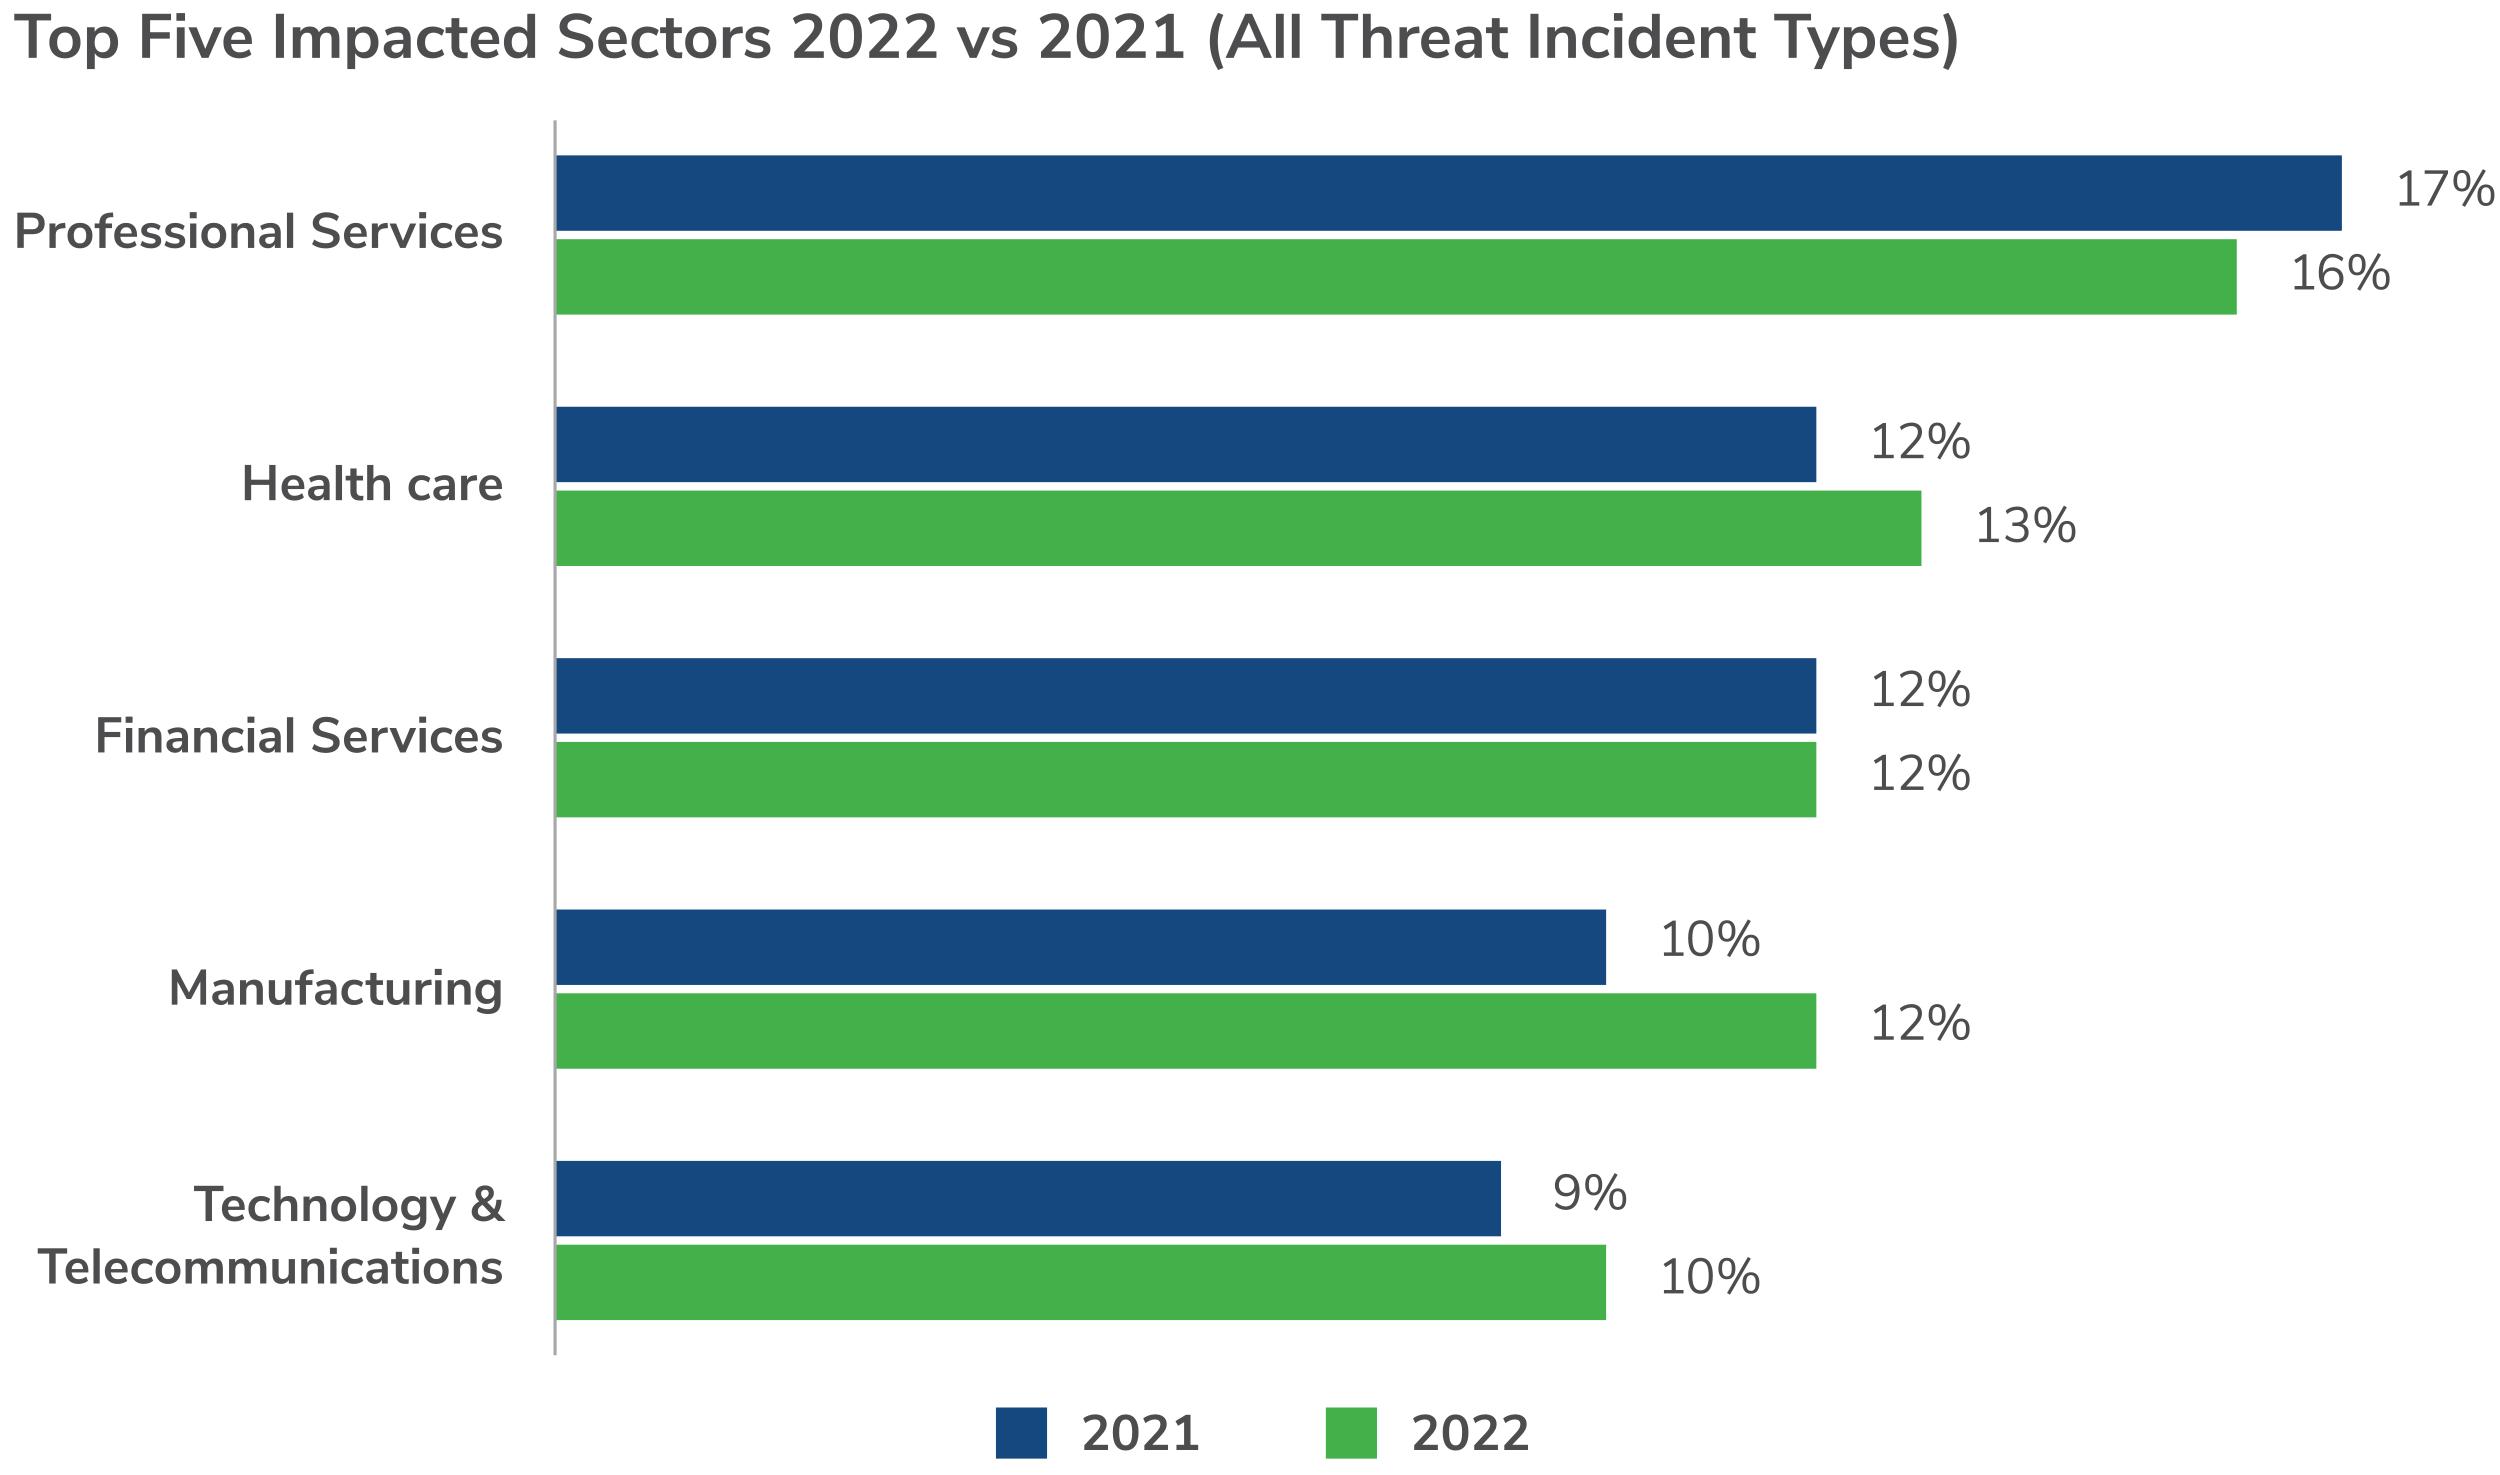 <?xml version="1.0" encoding="UTF-8"?><svg id="Layer_1" xmlns="http://www.w3.org/2000/svg" viewBox="0 0 800 472"><defs><style>.cls-1{fill:#4d4d4f;}.cls-2{fill:#43b049;}.cls-3{fill:#a7a8a9;}.cls-4{fill:#14487f;}</style></defs><g><rect class="cls-2" x="177.62" y="398.3" width="336.34" height="24.13"/><rect class="cls-4" x="177.62" y="371.49" width="302.71" height="24.13"/><rect class="cls-2" x="177.62" y="317.86" width="403.61" height="24.13"/><rect class="cls-4" x="177.62" y="291.05" width="336.34" height="24.13"/><rect class="cls-2" x="177.62" y="237.42" width="403.61" height="24.13"/><rect class="cls-4" x="177.62" y="210.61" width="403.61" height="24.13"/><rect class="cls-2" x="177.62" y="156.98" width="437.25" height="24.13"/><rect class="cls-4" x="177.62" y="130.16" width="403.61" height="24.13"/><rect class="cls-2" x="177.62" y="76.54" width="538.15" height="24.13"/><rect class="cls-4" x="177.62" y="49.72" width="571.78" height="24.13"/></g><g><path class="cls-1" d="m5.54,68.05h4.93c1.21,0,2.14.3,2.82.9s1.01,1.45,1.01,2.54-.34,1.94-1.01,2.54-1.61.91-2.82.91h-2.86v4.38h-2.06v-11.28Zm4.67,5.31c1.42,0,2.13-.62,2.13-1.86,0-.63-.18-1.1-.53-1.4-.35-.3-.89-.46-1.6-.46h-2.61v3.71h2.61Z"/><path class="cls-1" d="m20.98,72.98l-1.17.11c-1.32.14-1.98.81-1.98,2.02v4.22h-2v-7.82h1.9v1.38c.41-.94,1.24-1.45,2.51-1.54l.61-.05.13,1.68Z"/><path class="cls-1" d="m23.5,78.96c-.6-.33-1.07-.81-1.4-1.42s-.5-1.34-.5-2.16.17-1.54.5-2.15.8-1.09,1.4-1.42,1.3-.5,2.1-.5,1.5.17,2.1.5,1.07.8,1.39,1.42c.33.61.49,1.33.49,2.15s-.16,1.54-.49,2.16c-.33.62-.79,1.09-1.39,1.42-.6.33-1.3.5-2.1.5s-1.5-.17-2.1-.5Zm3.58-1.7c.34-.43.51-1.06.51-1.89s-.17-1.45-.51-1.88c-.34-.43-.83-.65-1.47-.65s-1.13.22-1.48.65-.52,1.06-.52,1.88.17,1.46.51,1.89c.34.43.83.64,1.47.64s1.15-.21,1.49-.64Z"/><path class="cls-1" d="m33.79,71.51h2.06v1.5h-2.06v6.32h-2v-6.32h-1.5v-1.5h1.5c0-1.12.29-1.96.87-2.53.58-.57,1.49-.88,2.71-.94l.78-.05.13,1.49-.75.03c-.63.03-1.08.17-1.34.42s-.4.65-.4,1.21v.37Z"/><path class="cls-1" d="m43.84,75.78h-5.33c.06.73.28,1.26.66,1.62s.91.53,1.6.53c.86,0,1.65-.28,2.37-.83l.58,1.38c-.36.3-.82.54-1.37.72-.55.18-1.1.27-1.66.27-1.28,0-2.29-.36-3.03-1.09-.74-.73-1.11-1.72-1.11-2.98,0-.8.16-1.51.48-2.13.32-.62.77-1.1,1.35-1.44s1.24-.51,1.98-.51c1.08,0,1.93.35,2.55,1.04.62.69.94,1.65.94,2.86v.56Zm-4.73-2.54c-.33.34-.53.83-.6,1.47h3.62c-.02-.65-.18-1.14-.48-1.48s-.71-.5-1.25-.5-.96.17-1.29.51Z"/><path class="cls-1" d="m46.41,79.2c-.58-.17-1.07-.42-1.48-.74l.56-1.39c.83.61,1.79.91,2.86.91.46,0,.81-.07,1.05-.22s.36-.36.36-.64c0-.23-.08-.42-.25-.54s-.46-.25-.89-.35l-1.28-.29c-.73-.16-1.26-.42-1.62-.78-.35-.36-.53-.83-.53-1.41,0-.48.14-.9.41-1.27s.65-.65,1.14-.86c.48-.2,1.05-.3,1.69-.3.55,0,1.09.09,1.61.26.52.17.97.41,1.37.72l-.56,1.36c-.81-.59-1.62-.88-2.43-.88-.44,0-.78.08-1.02.24-.25.16-.37.38-.37.67,0,.21.08.39.23.53.15.14.4.25.74.32l1.33.3c.78.17,1.35.44,1.71.81.36.37.54.85.54,1.45,0,.73-.29,1.3-.88,1.73-.59.43-1.38.64-2.38.64-.69,0-1.33-.09-1.91-.26Z"/><path class="cls-1" d="m54.1,79.2c-.58-.17-1.07-.42-1.48-.74l.56-1.39c.83.61,1.79.91,2.86.91.46,0,.81-.07,1.05-.22s.36-.36.36-.64c0-.23-.08-.42-.25-.54s-.46-.25-.89-.35l-1.28-.29c-.73-.16-1.26-.42-1.62-.78-.35-.36-.53-.83-.53-1.41,0-.48.14-.9.41-1.27s.65-.65,1.14-.86c.48-.2,1.05-.3,1.69-.3.55,0,1.09.09,1.61.26.52.17.97.41,1.37.72l-.56,1.36c-.81-.59-1.62-.88-2.43-.88-.44,0-.78.08-1.02.24-.25.16-.37.38-.37.67,0,.21.08.39.23.53.15.14.4.25.74.32l1.33.3c.78.17,1.35.44,1.71.81.36.37.54.85.54,1.45,0,.73-.29,1.3-.88,1.73-.59.43-1.38.64-2.38.64-.69,0-1.33-.09-1.91-.26Z"/><path class="cls-1" d="m60.72,67.88h2.21v1.97h-2.21v-1.97Zm.11,11.46v-7.82h2v7.82h-2Z"/><path class="cls-1" d="m66.32,78.96c-.6-.33-1.07-.81-1.4-1.42s-.5-1.34-.5-2.16.17-1.54.5-2.15.8-1.09,1.4-1.42,1.3-.5,2.1-.5,1.5.17,2.1.5,1.07.8,1.39,1.42c.33.61.49,1.33.49,2.15s-.16,1.54-.49,2.16c-.33.62-.79,1.09-1.39,1.42-.6.33-1.3.5-2.1.5s-1.5-.17-2.1-.5Zm3.58-1.7c.34-.43.51-1.06.51-1.89s-.17-1.45-.51-1.88c-.34-.43-.83-.65-1.47-.65s-1.13.22-1.48.65-.52,1.06-.52,1.88.17,1.46.51,1.89c.34.43.83.64,1.47.64s1.15-.21,1.49-.64Z"/><path class="cls-1" d="m80.66,72.12c.46.53.69,1.34.69,2.42v4.8h-2v-4.69c0-.61-.11-1.05-.34-1.33-.23-.28-.59-.42-1.08-.42-.58,0-1.04.18-1.38.54-.35.36-.52.85-.52,1.46v4.43h-2v-7.82h1.95v1.17c.27-.44.62-.77,1.07-1.01.45-.23.95-.35,1.52-.35.94,0,1.64.27,2.1.8Z"/><path class="cls-1" d="m89.04,72.12c.53.53.8,1.35.8,2.46v4.75h-1.9v-1.2c-.18.42-.47.74-.86.98-.39.23-.84.35-1.35.35s-1-.11-1.42-.32-.76-.51-1.01-.88c-.25-.37-.37-.79-.37-1.25,0-.58.15-1.03.44-1.36.29-.33.77-.57,1.43-.72.66-.15,1.57-.22,2.74-.22h.4v-.37c0-.53-.11-.92-.34-1.15-.23-.23-.61-.35-1.14-.35-.42,0-.85.07-1.3.22-.45.14-.9.34-1.34.6l-.56-1.38c.44-.28.97-.51,1.58-.69.62-.18,1.21-.27,1.76-.27,1.1,0,1.91.27,2.45.8Zm-1.61,5.37c.34-.36.5-.82.5-1.38v-.34h-.29c-.71,0-1.27.03-1.66.1s-.68.18-.85.34c-.17.16-.26.38-.26.66,0,.34.12.62.35.84.23.22.53.33.9.33.53,0,.97-.18,1.3-.54Z"/><path class="cls-1" d="m91.82,79.33v-11.28h2v11.28h-2Z"/><path class="cls-1" d="m101.79,79.12c-.76-.23-1.4-.57-1.92-.99l.69-1.5c.54.42,1.12.72,1.72.91.6.19,1.26.29,1.96.29.78,0,1.38-.14,1.8-.41s.63-.65.63-1.14c0-.43-.19-.75-.58-.98-.39-.22-1.04-.44-1.94-.64-.94-.2-1.7-.44-2.29-.7s-1.03-.61-1.33-1.02c-.3-.42-.45-.94-.45-1.58s.18-1.25.54-1.78c.36-.52.87-.93,1.54-1.22.66-.29,1.42-.44,2.29-.44.79,0,1.54.12,2.26.36.71.24,1.3.57,1.76.98l-.69,1.5c-1-.8-2.11-1.2-3.33-1.2-.73,0-1.3.15-1.72.44s-.63.7-.63,1.22c0,.44.19.77.56,1.01.37.23,1.01.45,1.9.66.95.21,1.72.45,2.31.71s1.05.59,1.36,1,.47.92.47,1.54c0,.67-.18,1.26-.54,1.77-.36.51-.87.9-1.55,1.17-.68.27-1.48.41-2.39.41-.86,0-1.67-.12-2.43-.35Z"/><path class="cls-1" d="m117.36,75.78h-5.33c.06.73.28,1.26.66,1.62s.91.53,1.6.53c.86,0,1.65-.28,2.37-.83l.58,1.38c-.36.3-.82.54-1.37.72-.55.18-1.1.27-1.66.27-1.28,0-2.29-.36-3.03-1.09-.74-.73-1.11-1.72-1.11-2.98,0-.8.16-1.51.48-2.13.32-.62.77-1.1,1.35-1.44s1.24-.51,1.98-.51c1.08,0,1.93.35,2.55,1.04.62.69.94,1.65.94,2.86v.56Zm-4.73-2.54c-.33.34-.53.83-.6,1.47h3.62c-.02-.65-.18-1.14-.48-1.48s-.71-.5-1.25-.5-.96.17-1.29.51Z"/><path class="cls-1" d="m124.15,72.98l-1.17.11c-1.32.14-1.98.81-1.98,2.02v4.22h-2v-7.82h1.9v1.38c.41-.94,1.24-1.45,2.51-1.54l.61-.05.13,1.68Z"/><path class="cls-1" d="m131.22,71.52h1.97l-3.42,7.81h-1.74l-3.39-7.81h2.11l2.21,5.52,2.27-5.52Z"/><path class="cls-1" d="m134.15,67.88h2.21v1.97h-2.21v-1.97Zm.11,11.46v-7.82h2v7.82h-2Z"/><path class="cls-1" d="m139.71,78.96c-.6-.33-1.06-.8-1.38-1.41-.32-.61-.48-1.32-.48-2.13s.17-1.53.5-2.15c.34-.62.81-1.11,1.43-1.45s1.33-.51,2.14-.51c.55,0,1.1.09,1.62.26.53.18.95.41,1.27.71l-.58,1.41c-.33-.27-.68-.47-1.05-.61-.37-.14-.73-.21-1.1-.21-.69,0-1.23.22-1.62.65-.38.43-.58,1.05-.58,1.86s.19,1.42.58,1.85c.38.43.92.65,1.62.65.36,0,.73-.07,1.1-.21s.72-.34,1.05-.61l.58,1.39c-.34.31-.78.55-1.31.73-.53.18-1.09.26-1.66.26-.82,0-1.53-.17-2.14-.5Z"/><path class="cls-1" d="m152.89,75.78h-5.33c.06.73.28,1.26.66,1.62s.91.53,1.6.53c.86,0,1.65-.28,2.37-.83l.58,1.38c-.36.3-.82.54-1.37.72-.55.18-1.1.27-1.66.27-1.28,0-2.29-.36-3.03-1.09-.74-.73-1.11-1.72-1.11-2.98,0-.8.16-1.51.48-2.13.32-.62.77-1.1,1.35-1.44s1.24-.51,1.98-.51c1.08,0,1.93.35,2.55,1.04.62.69.94,1.65.94,2.86v.56Zm-4.73-2.54c-.33.34-.53.83-.6,1.47h3.62c-.02-.65-.18-1.14-.48-1.48s-.71-.5-1.25-.5-.96.17-1.29.51Z"/><path class="cls-1" d="m155.46,79.2c-.58-.17-1.07-.42-1.48-.74l.56-1.39c.83.61,1.79.91,2.86.91.46,0,.81-.07,1.05-.22s.36-.36.36-.64c0-.23-.08-.42-.25-.54s-.46-.25-.89-.35l-1.28-.29c-.73-.16-1.26-.42-1.62-.78-.35-.36-.53-.83-.53-1.41,0-.48.14-.9.41-1.27s.65-.65,1.14-.86c.48-.2,1.05-.3,1.69-.3.55,0,1.09.09,1.61.26.52.17.97.41,1.37.72l-.56,1.36c-.81-.59-1.62-.88-2.43-.88-.44,0-.78.08-1.02.24-.25.16-.37.38-.37.67,0,.21.08.39.23.53.15.14.4.25.74.32l1.33.3c.78.17,1.35.44,1.71.81.36.37.54.85.54,1.45,0,.73-.29,1.3-.88,1.73-.59.43-1.38.64-2.38.64-.69,0-1.33-.09-1.91-.26Z"/></g><g><path class="cls-1" d="m771.69,64.69h2.48v1.1h-6.27v-1.1h2.48v-8.54l-1.98,1.25-.61-1.01,2.96-1.87h.94v10.18Z"/><path class="cls-1" d="m775.9,54.51h7.46v.98l-5.28,10.3h-1.42l5.26-10.18h-6.02v-1.1Z"/><path class="cls-1" d="m785.82,60.41c-.48-.58-.72-1.44-.72-2.58s.24-1.99.72-2.57c.48-.58,1.15-.87,2-.87s1.52.29,2,.87c.48.58.72,1.44.72,2.57s-.24,2-.72,2.58c-.48.58-1.15.87-2,.87s-1.52-.29-2-.87Zm3.16-.66c.25-.41.38-1.05.38-1.92s-.12-1.5-.38-1.9c-.25-.41-.64-.61-1.16-.61s-.91.2-1.17.61c-.26.41-.38,1.04-.38,1.9s.13,1.51.38,1.92c.26.41.65.61,1.17.61s.91-.2,1.16-.61Zm-.18,6.45l-.94-.54,6.67-11.54.94.54-6.67,11.54Zm4.7-1.16c-.48-.58-.72-1.44-.72-2.58s.24-1.99.72-2.57c.48-.58,1.15-.87,2-.87s1.53.29,2.01.86c.47.58.71,1.43.71,2.58s-.24,2-.71,2.58c-.47.58-1.14.87-2.01.87s-1.52-.29-2-.87Zm3.18-.66c.25-.4.38-1.04.38-1.93s-.13-1.5-.38-1.9c-.26-.41-.65-.61-1.17-.61s-.91.2-1.16.61c-.25.41-.38,1.04-.38,1.9s.12,1.52.38,1.92c.25.41.64.61,1.16.61s.92-.2,1.18-.6Z"/></g><g><path class="cls-1" d="m738.06,91.53h2.48v1.1h-6.27v-1.1h2.48v-8.54l-1.98,1.25-.61-1.01,2.96-1.87h.94v10.18Z"/><path class="cls-1" d="m748.2,85.99c.53.3.95.72,1.25,1.26.3.54.45,1.17.45,1.87s-.15,1.32-.46,1.87-.74.99-1.3,1.3c-.55.31-1.18.46-1.87.46-1.37,0-2.42-.47-3.16-1.42s-1.11-2.3-1.11-4.06c0-1.27.17-2.36.52-3.26.35-.91.85-1.6,1.5-2.07s1.43-.71,2.34-.71c.65,0,1.29.12,1.9.36.62.24,1.16.58,1.63,1.03l-.5,1.01c-.53-.45-1.04-.78-1.53-.98s-.98-.31-1.48-.31c-.97,0-1.73.43-2.26,1.29-.54.86-.81,2.07-.81,3.64v.24c.25-.6.64-1.07,1.18-1.42s1.17-.53,1.89-.53,1.29.15,1.82.45Zm-.26,4.98c.44-.46.66-1.07.66-1.82s-.22-1.35-.66-1.81-1.03-.69-1.75-.69-1.34.23-1.8.7-.7,1.06-.7,1.8.23,1.35.7,1.82c.46.46,1.07.7,1.82.7s1.31-.23,1.74-.69Z"/><path class="cls-1" d="m752.28,87.25c-.48-.58-.72-1.44-.72-2.58s.24-1.99.72-2.57c.48-.58,1.15-.87,2-.87s1.52.29,2,.87c.48.58.72,1.44.72,2.57s-.24,2-.72,2.58c-.48.58-1.15.87-2,.87s-1.52-.29-2-.87Zm3.16-.66c.25-.41.38-1.05.38-1.92s-.12-1.5-.38-1.9c-.25-.41-.64-.61-1.16-.61s-.91.2-1.17.61c-.26.41-.38,1.04-.38,1.9s.13,1.51.38,1.92c.26.41.65.61,1.17.61s.91-.2,1.16-.61Zm-.18,6.45l-.94-.54,6.67-11.54.94.54-6.67,11.54Zm4.7-1.16c-.48-.58-.72-1.44-.72-2.58s.24-1.99.72-2.57c.48-.58,1.15-.87,2-.87s1.53.29,2.01.86c.47.58.71,1.43.71,2.58s-.24,2-.71,2.58c-.47.58-1.14.87-2.01.87s-1.52-.29-2-.87Zm3.18-.66c.25-.4.38-1.04.38-1.93s-.13-1.5-.38-1.9c-.26-.41-.65-.61-1.17-.61s-.91.2-1.16.61c-.25.41-.38,1.04-.38,1.9s.12,1.52.38,1.92c.25.41.64.61,1.16.61s.92-.2,1.18-.6Z"/></g><g><path class="cls-1" d="m603.52,145.53h2.48v1.1h-6.27v-1.1h2.48v-8.54l-1.98,1.25-.61-1.01,2.96-1.87h.94v10.18Z"/><path class="cls-1" d="m615.52,145.53v1.1h-7.26v-.99l3.95-4.35c.53-.6.92-1.13,1.16-1.61.24-.47.36-.95.36-1.43,0-.62-.18-1.09-.54-1.42-.36-.33-.88-.5-1.54-.5-1.09,0-2.15.43-3.2,1.3l-.5-1.01c.45-.43,1.01-.77,1.69-1.02.68-.25,1.36-.38,2.04-.38,1.03,0,1.85.27,2.46.8s.9,1.25.9,2.16c0,.65-.15,1.27-.44,1.87-.29.6-.78,1.26-1.45,2l-3.2,3.47h5.57Z"/><path class="cls-1" d="m617.88,141.25c-.48-.58-.72-1.44-.72-2.58s.24-1.99.72-2.57c.48-.58,1.15-.87,2-.87s1.52.29,2,.87c.48.58.72,1.44.72,2.57s-.24,2-.72,2.58c-.48.58-1.15.87-2,.87s-1.52-.29-2-.87Zm3.16-.66c.25-.41.38-1.05.38-1.92s-.12-1.5-.38-1.9c-.25-.41-.64-.61-1.16-.61s-.91.2-1.17.61c-.26.41-.38,1.04-.38,1.9s.13,1.51.38,1.92c.26.41.65.61,1.17.61s.91-.2,1.16-.61Zm-.18,6.45l-.94-.54,6.67-11.54.94.54-6.67,11.54Zm4.7-1.16c-.48-.58-.72-1.44-.72-2.58s.24-1.99.72-2.57c.48-.58,1.15-.87,2-.87s1.53.29,2.01.86c.47.58.71,1.43.71,2.58s-.24,2-.71,2.58c-.47.58-1.14.87-2.01.87s-1.52-.29-2-.87Zm3.18-.66c.25-.4.38-1.04.38-1.93s-.13-1.5-.38-1.9c-.26-.41-.65-.61-1.17-.61s-.91.2-1.16.61c-.25.41-.38,1.04-.38,1.9s.12,1.52.38,1.92c.25.41.64.61,1.16.61s.92-.2,1.18-.6Z"/></g><g><path class="cls-1" d="m637.15,172.37h2.48v1.1h-6.27v-1.1h2.48v-8.54l-1.98,1.25-.61-1.01,2.96-1.87h.94v10.18Z"/><path class="cls-1" d="m648.63,168.67c.35.46.53,1.05.53,1.75,0,.98-.33,1.75-1,2.32-.67.57-1.57.85-2.71.85-.73,0-1.42-.12-2.1-.37-.67-.25-1.24-.59-1.7-1.02l.5-1.01c1.02.86,2.11,1.3,3.26,1.3.8,0,1.41-.18,1.82-.54s.62-.88.62-1.58c0-1.38-.86-2.06-2.59-2.06h-1.3v-1.1h1.04c.83,0,1.47-.18,1.92-.55.45-.37.67-.9.67-1.59,0-.61-.18-1.07-.54-1.4s-.88-.49-1.55-.49c-1.09,0-2.15.43-3.2,1.3l-.5-1.01c.46-.44,1.02-.78,1.68-1.02.66-.25,1.35-.37,2.06-.37,1.02,0,1.84.26,2.44.78s.9,1.21.9,2.09c0,.65-.16,1.22-.47,1.7s-.75.83-1.32,1.05c.66.19,1.17.52,1.52.98Z"/><path class="cls-1" d="m651.74,168.09c-.48-.58-.72-1.44-.72-2.58s.24-1.99.72-2.57c.48-.58,1.15-.87,2-.87s1.52.29,2,.87c.48.58.72,1.44.72,2.57s-.24,2-.72,2.58c-.48.58-1.15.87-2,.87s-1.52-.29-2-.87Zm3.16-.66c.25-.41.38-1.05.38-1.92s-.12-1.5-.38-1.9c-.25-.41-.64-.61-1.16-.61s-.91.2-1.17.61c-.26.41-.38,1.04-.38,1.9s.13,1.51.38,1.92c.26.41.65.61,1.17.61s.91-.2,1.16-.61Zm-.18,6.45l-.94-.54,6.67-11.54.94.54-6.67,11.54Zm4.7-1.16c-.48-.58-.72-1.44-.72-2.58s.24-1.99.72-2.57c.48-.58,1.15-.87,2-.87s1.53.29,2.01.86c.47.58.71,1.43.71,2.58s-.24,2-.71,2.58c-.47.58-1.14.87-2.01.87s-1.52-.29-2-.87Zm3.18-.66c.25-.4.38-1.04.38-1.93s-.13-1.5-.38-1.9c-.26-.41-.65-.61-1.17-.61s-.91.2-1.16.61c-.25.41-.38,1.04-.38,1.9s.12,1.52.38,1.92c.25.41.64.61,1.16.61s.92-.2,1.18-.6Z"/></g><g><path class="cls-1" d="m603.52,224.85h2.48v1.1h-6.27v-1.1h2.48v-8.54l-1.98,1.25-.61-1.01,2.96-1.87h.94v10.18Z"/><path class="cls-1" d="m615.52,224.85v1.1h-7.26v-.99l3.95-4.35c.53-.6.92-1.13,1.16-1.61.24-.47.36-.95.36-1.43,0-.62-.18-1.09-.54-1.42-.36-.33-.88-.5-1.54-.5-1.09,0-2.15.43-3.2,1.3l-.5-1.01c.45-.43,1.01-.77,1.69-1.02.68-.25,1.36-.38,2.04-.38,1.03,0,1.85.27,2.46.8.6.53.9,1.25.9,2.16,0,.65-.15,1.28-.44,1.87-.29.6-.78,1.26-1.45,2l-3.2,3.47h5.57Z"/><path class="cls-1" d="m617.88,220.57c-.48-.58-.72-1.44-.72-2.58s.24-1.99.72-2.57c.48-.58,1.15-.87,2-.87s1.52.29,2,.87c.48.58.72,1.44.72,2.57s-.24,2-.72,2.58c-.48.58-1.15.87-2,.87s-1.52-.29-2-.87Zm3.16-.66c.25-.41.38-1.04.38-1.92s-.12-1.5-.38-1.9-.64-.61-1.16-.61-.91.2-1.17.61c-.26.41-.38,1.04-.38,1.9s.13,1.51.38,1.92c.26.41.65.61,1.17.61s.91-.2,1.16-.61Zm-.18,6.45l-.94-.54,6.67-11.54.94.54-6.67,11.54Zm4.7-1.16c-.48-.58-.72-1.44-.72-2.58s.24-1.99.72-2.57c.48-.58,1.15-.87,2-.87s1.53.29,2.01.86.71,1.43.71,2.58-.24,2-.71,2.58-1.14.87-2.01.87-1.52-.29-2-.87Zm3.18-.66c.25-.4.38-1.04.38-1.93s-.13-1.5-.38-1.9-.65-.61-1.17-.61-.91.2-1.16.61c-.25.41-.38,1.04-.38,1.9s.12,1.51.38,1.92c.25.41.64.61,1.16.61s.92-.2,1.18-.6Z"/></g><g><path class="cls-1" d="m603.52,251.68h2.48v1.1h-6.27v-1.1h2.48v-8.54l-1.98,1.25-.61-1.01,2.96-1.87h.94v10.18Z"/><path class="cls-1" d="m615.52,251.68v1.1h-7.26v-.99l3.95-4.35c.53-.6.92-1.13,1.16-1.61.24-.47.36-.95.36-1.43,0-.62-.18-1.09-.54-1.42-.36-.33-.88-.5-1.54-.5-1.09,0-2.15.43-3.2,1.3l-.5-1.01c.45-.43,1.01-.77,1.69-1.02.68-.25,1.36-.38,2.04-.38,1.03,0,1.85.27,2.46.8.6.53.9,1.25.9,2.16,0,.65-.15,1.28-.44,1.87-.29.6-.78,1.26-1.45,2l-3.2,3.47h5.57Z"/><path class="cls-1" d="m617.88,247.4c-.48-.58-.72-1.44-.72-2.58s.24-1.99.72-2.57c.48-.58,1.15-.87,2-.87s1.52.29,2,.87c.48.58.72,1.44.72,2.57s-.24,2-.72,2.58c-.48.58-1.15.87-2,.87s-1.52-.29-2-.87Zm3.16-.66c.25-.41.38-1.04.38-1.92s-.12-1.5-.38-1.9-.64-.61-1.16-.61-.91.2-1.17.61c-.26.41-.38,1.04-.38,1.9s.13,1.51.38,1.92c.26.41.65.61,1.17.61s.91-.2,1.16-.61Zm-.18,6.45l-.94-.54,6.67-11.54.94.54-6.67,11.54Zm4.7-1.16c-.48-.58-.72-1.44-.72-2.58s.24-1.99.72-2.57c.48-.58,1.15-.87,2-.87s1.53.29,2.01.86.71,1.43.71,2.58-.24,2-.71,2.58-1.14.87-2.01.87-1.52-.29-2-.87Zm3.18-.66c.25-.4.38-1.04.38-1.93s-.13-1.5-.38-1.9-.65-.61-1.17-.61-.91.2-1.16.61c-.25.41-.38,1.04-.38,1.9s.12,1.51.38,1.92c.25.41.64.61,1.16.61s.92-.2,1.18-.6Z"/></g><g><path class="cls-1" d="m536.25,304.77h2.48v1.1h-6.27v-1.1h2.48v-8.54l-1.98,1.25-.61-1.01,2.96-1.87h.94v10.18Z"/><path class="cls-1" d="m541.22,304.53c-.67-.98-1.01-2.41-1.01-4.29s.34-3.32,1.01-4.3c.67-.98,1.65-1.47,2.94-1.47s2.27.49,2.94,1.46c.67.98,1.01,2.41,1.01,4.3s-.34,3.32-1.01,4.3-1.65,1.47-2.94,1.47-2.27-.49-2.94-1.47Zm4.93-.77c.43-.76.64-1.94.64-3.54s-.21-2.79-.63-3.53c-.42-.74-1.09-1.11-1.99-1.11s-1.56.37-1.98,1.12c-.43.75-.64,1.92-.64,3.52s.21,2.78.64,3.54c.43.76,1.09,1.14,1.98,1.14s1.56-.38,1.98-1.14Z"/><path class="cls-1" d="m550.61,300.49c-.48-.58-.72-1.44-.72-2.58s.24-1.99.72-2.57c.48-.58,1.15-.87,2-.87s1.52.29,2,.87c.48.58.72,1.44.72,2.57s-.24,2-.72,2.58c-.48.58-1.15.87-2,.87s-1.52-.29-2-.87Zm3.16-.66c.25-.41.38-1.04.38-1.92s-.12-1.5-.38-1.9-.64-.61-1.16-.61-.91.2-1.17.61c-.26.41-.38,1.04-.38,1.9s.13,1.51.38,1.92c.26.41.65.61,1.17.61s.91-.2,1.16-.61Zm-.18,6.45l-.94-.54,6.67-11.54.94.54-6.67,11.54Zm4.7-1.16c-.48-.58-.72-1.44-.72-2.58s.24-1.99.72-2.57c.48-.58,1.15-.87,2-.87s1.53.29,2.01.86.71,1.43.71,2.58-.24,2-.71,2.58-1.14.87-2.01.87-1.52-.29-2-.87Zm3.18-.66c.25-.4.38-1.04.38-1.93s-.13-1.5-.38-1.9-.65-.61-1.17-.61-.91.2-1.16.61c-.25.41-.38,1.04-.38,1.9s.12,1.51.38,1.92c.25.41.64.61,1.16.61s.92-.2,1.18-.6Z"/></g><g><path class="cls-1" d="m603.52,331.61h2.48v1.1h-6.27v-1.1h2.48v-8.54l-1.98,1.25-.61-1.01,2.96-1.87h.94v10.18Z"/><path class="cls-1" d="m615.52,331.61v1.1h-7.26v-.99l3.95-4.35c.53-.6.92-1.13,1.16-1.61.24-.47.36-.95.36-1.43,0-.62-.18-1.09-.54-1.42-.36-.33-.88-.5-1.54-.5-1.09,0-2.15.43-3.2,1.3l-.5-1.01c.45-.43,1.01-.77,1.69-1.02.68-.25,1.36-.38,2.04-.38,1.03,0,1.85.27,2.46.8.6.53.9,1.25.9,2.16,0,.65-.15,1.28-.44,1.87-.29.6-.78,1.26-1.45,2l-3.2,3.47h5.57Z"/><path class="cls-1" d="m617.88,327.33c-.48-.58-.72-1.44-.72-2.58s.24-1.99.72-2.57c.48-.58,1.15-.87,2-.87s1.52.29,2,.87c.48.58.72,1.44.72,2.57s-.24,2-.72,2.58c-.48.58-1.15.87-2,.87s-1.52-.29-2-.87Zm3.16-.66c.25-.41.38-1.04.38-1.92s-.12-1.5-.38-1.9-.64-.61-1.16-.61-.91.2-1.17.61c-.26.41-.38,1.04-.38,1.9s.13,1.51.38,1.92c.26.41.65.61,1.17.61s.91-.2,1.16-.61Zm-.18,6.45l-.94-.54,6.67-11.54.94.54-6.67,11.54Zm4.7-1.16c-.48-.58-.72-1.44-.72-2.58s.24-1.99.72-2.57c.48-.58,1.15-.87,2-.87s1.53.29,2.01.86.71,1.43.71,2.58-.24,2-.71,2.58-1.14.87-2.01.87-1.52-.29-2-.87Zm3.18-.66c.25-.4.38-1.04.38-1.93s-.13-1.5-.38-1.9-.65-.61-1.17-.61-.91.2-1.16.61c-.25.41-.38,1.04-.38,1.9s.12,1.51.38,1.92c.25.41.64.61,1.16.61s.92-.2,1.18-.6Z"/></g><g><path class="cls-1" d="m504.35,377.07c.74.95,1.11,2.3,1.11,4.06,0,1.91-.38,3.39-1.15,4.46-.77,1.06-1.84,1.59-3.22,1.59-.64,0-1.27-.12-1.89-.36-.62-.24-1.16-.58-1.63-1.03l.5-1.01c.53.45,1.04.78,1.53.98.48.21.98.31,1.48.31.97,0,1.72-.43,2.26-1.29s.8-2.07.8-3.64v-.21c-.25.6-.64,1.07-1.19,1.41-.55.34-1.17.51-1.86.51s-1.29-.15-1.82-.45-.95-.72-1.25-1.26-.45-1.17-.45-1.87.15-1.32.46-1.87c.31-.55.74-.99,1.3-1.3.55-.31,1.18-.46,1.87-.46,1.37,0,2.42.47,3.16,1.42Zm-1.28,3.99c.46-.46.7-1.06.7-1.8s-.23-1.35-.7-1.82c-.46-.46-1.07-.7-1.82-.7s-1.31.23-1.74.69c-.44.46-.66,1.07-.66,1.82s.22,1.36.66,1.82c.44.45,1.03.68,1.75.68s1.34-.23,1.8-.7Z"/><path class="cls-1" d="m507.99,381.67c-.48-.58-.72-1.44-.72-2.58s.24-1.99.72-2.57c.48-.58,1.15-.87,2-.87s1.52.29,2,.87c.48.58.72,1.44.72,2.57s-.24,2-.72,2.58c-.48.58-1.15.87-2,.87s-1.52-.29-2-.87Zm3.16-.66c.25-.41.38-1.04.38-1.92s-.12-1.5-.38-1.9-.64-.61-1.16-.61-.91.2-1.17.61c-.26.41-.38,1.04-.38,1.9s.13,1.51.38,1.92c.26.41.65.61,1.17.61s.91-.2,1.16-.61Zm-.18,6.45l-.94-.54,6.67-11.54.94.54-6.67,11.54Zm4.7-1.16c-.48-.58-.72-1.44-.72-2.58s.24-1.99.72-2.57c.48-.58,1.15-.87,2-.87s1.53.29,2.01.86.71,1.43.71,2.58-.24,2-.71,2.58-1.14.87-2.01.87-1.52-.29-2-.87Zm3.18-.66c.25-.4.38-1.04.38-1.93s-.13-1.5-.38-1.9-.65-.61-1.17-.61-.91.2-1.16.61c-.25.41-.38,1.04-.38,1.9s.12,1.51.38,1.92c.25.41.64.61,1.16.61s.92-.2,1.18-.6Z"/></g><g><path class="cls-1" d="m536.25,412.79h2.48v1.1h-6.27v-1.1h2.48v-8.54l-1.98,1.25-.61-1.01,2.96-1.87h.94v10.18Z"/><path class="cls-1" d="m541.22,412.55c-.67-.98-1.01-2.41-1.01-4.29s.34-3.32,1.01-4.3c.67-.98,1.65-1.47,2.94-1.47s2.27.49,2.94,1.46c.67.98,1.01,2.41,1.01,4.3s-.34,3.32-1.01,4.3-1.65,1.47-2.94,1.47-2.27-.49-2.94-1.47Zm4.93-.77c.43-.76.64-1.94.64-3.54s-.21-2.79-.63-3.53c-.42-.74-1.09-1.11-1.99-1.11s-1.56.37-1.98,1.12c-.43.75-.64,1.92-.64,3.52s.21,2.78.64,3.54c.43.76,1.09,1.14,1.98,1.14s1.56-.38,1.98-1.14Z"/><path class="cls-1" d="m550.61,408.51c-.48-.58-.72-1.44-.72-2.58s.24-1.99.72-2.57c.48-.58,1.15-.87,2-.87s1.52.29,2,.87c.48.58.72,1.44.72,2.57s-.24,2-.72,2.58c-.48.58-1.15.87-2,.87s-1.52-.29-2-.87Zm3.16-.66c.25-.41.38-1.04.38-1.92s-.12-1.5-.38-1.9-.64-.61-1.16-.61-.91.2-1.17.61c-.26.41-.38,1.04-.38,1.9s.13,1.51.38,1.92c.26.41.65.61,1.17.61s.91-.2,1.16-.61Zm-.18,6.45l-.94-.54,6.67-11.54.94.54-6.67,11.54Zm4.7-1.16c-.48-.58-.72-1.44-.72-2.58s.24-1.99.72-2.57c.48-.58,1.15-.87,2-.87s1.53.29,2.01.86.71,1.43.71,2.58-.24,2-.71,2.58-1.14.87-2.01.87-1.52-.29-2-.87Zm3.18-.66c.25-.4.38-1.04.38-1.93s-.13-1.5-.38-1.9-.65-.61-1.17-.61-.91.2-1.16.61c-.25.41-.38,1.04-.38,1.9s.12,1.51.38,1.92c.25.41.64.61,1.16.61s.92-.2,1.18-.6Z"/></g><g><path class="cls-1" d="m86.15,148.78h2.02v11.28h-2.02v-4.9h-5.78v4.9h-2.03v-11.28h2.03v4.72h5.78v-4.72Z"/><path class="cls-1" d="m97.38,156.5h-5.33c.06.73.28,1.26.66,1.62s.91.53,1.6.53c.86,0,1.65-.28,2.37-.83l.58,1.38c-.36.3-.82.54-1.37.72-.55.18-1.1.27-1.66.27-1.28,0-2.29-.36-3.03-1.09-.74-.73-1.11-1.72-1.11-2.98,0-.8.16-1.51.48-2.13.32-.62.77-1.1,1.35-1.44s1.24-.51,1.98-.51c1.08,0,1.93.35,2.55,1.04.62.69.94,1.65.94,2.86v.56Zm-4.73-2.54c-.33.34-.53.83-.6,1.47h3.62c-.02-.65-.18-1.14-.48-1.48s-.71-.5-1.25-.5-.96.17-1.29.51Z"/><path class="cls-1" d="m104.68,152.84c.53.53.8,1.35.8,2.46v4.75h-1.9v-1.2c-.18.42-.47.74-.86.98-.39.23-.84.35-1.35.35s-1-.11-1.42-.32-.76-.51-1.01-.88c-.25-.37-.37-.79-.37-1.25,0-.58.15-1.03.44-1.36.29-.33.77-.57,1.43-.72.66-.15,1.57-.22,2.74-.22h.4v-.37c0-.53-.11-.92-.34-1.15-.23-.23-.61-.35-1.14-.35-.42,0-.85.07-1.3.22-.45.14-.9.34-1.34.6l-.56-1.38c.44-.28.97-.51,1.58-.69.62-.18,1.21-.27,1.76-.27,1.1,0,1.91.27,2.45.8Zm-1.61,5.37c.34-.36.5-.82.5-1.38v-.34h-.29c-.71,0-1.27.03-1.66.1s-.68.18-.85.34c-.17.16-.26.38-.26.66,0,.34.12.62.35.84.23.22.53.33.9.33.53,0,.97-.18,1.3-.54Z"/><path class="cls-1" d="m107.45,160.06v-11.28h2v11.28h-2Z"/><path class="cls-1" d="m116.3,158.63l-.1,1.49c-.32.03-.61.05-.88.05-1.1,0-1.91-.25-2.43-.76-.52-.51-.78-1.26-.78-2.26v-3.41h-1.5v-1.5h1.5v-2.34h2v2.34h2.06v1.5h-2.06v3.38c0,1.05.49,1.57,1.46,1.57.23,0,.48-.02.74-.05Z"/><path class="cls-1" d="m124.12,152.84c.46.53.69,1.34.69,2.42v4.8h-2v-4.69c0-.61-.11-1.05-.34-1.33-.23-.28-.59-.42-1.08-.42-.58,0-1.04.18-1.38.54-.35.36-.52.85-.52,1.46v4.43h-2v-11.28h2v4.54c.27-.42.62-.73,1.06-.95.44-.22.94-.33,1.48-.33.94,0,1.64.27,2.1.8Z"/><path class="cls-1" d="m132.6,159.69c-.6-.33-1.06-.8-1.38-1.41-.32-.61-.48-1.32-.48-2.13s.17-1.53.5-2.15c.34-.62.81-1.11,1.43-1.45s1.33-.51,2.14-.51c.55,0,1.1.09,1.62.26.53.18.95.41,1.27.71l-.58,1.41c-.33-.27-.68-.47-1.05-.61-.37-.14-.73-.21-1.1-.21-.69,0-1.23.22-1.62.65-.38.43-.58,1.05-.58,1.86s.19,1.42.58,1.85c.38.43.92.65,1.62.65.36,0,.73-.07,1.1-.21s.72-.34,1.05-.61l.58,1.39c-.34.31-.78.55-1.31.73-.53.18-1.09.26-1.66.26-.82,0-1.53-.17-2.14-.5Z"/><path class="cls-1" d="m144.77,152.84c.53.53.8,1.35.8,2.46v4.75h-1.9v-1.2c-.18.42-.47.74-.86.98-.39.23-.84.35-1.35.35s-1-.11-1.42-.32-.76-.51-1.01-.88c-.25-.37-.37-.79-.37-1.25,0-.58.15-1.03.44-1.36.29-.33.77-.57,1.43-.72.66-.15,1.57-.22,2.74-.22h.4v-.37c0-.53-.11-.92-.34-1.15-.23-.23-.61-.35-1.14-.35-.42,0-.85.07-1.3.22-.45.14-.9.34-1.34.6l-.56-1.38c.44-.28.97-.51,1.58-.69.62-.18,1.21-.27,1.76-.27,1.1,0,1.91.27,2.45.8Zm-1.61,5.37c.34-.36.5-.82.5-1.38v-.34h-.29c-.71,0-1.27.03-1.66.1s-.68.18-.85.34c-.17.16-.26.38-.26.66,0,.34.12.62.35.84.23.22.53.33.9.33.53,0,.97-.18,1.3-.54Z"/><path class="cls-1" d="m152.7,153.7l-1.17.11c-1.32.14-1.98.81-1.98,2.02v4.22h-2v-7.82h1.9v1.38c.41-.94,1.24-1.45,2.51-1.54l.61-.05.13,1.68Z"/><path class="cls-1" d="m160.62,156.5h-5.33c.06.73.28,1.26.66,1.62s.91.53,1.6.53c.86,0,1.65-.28,2.37-.83l.58,1.38c-.36.3-.82.54-1.37.72-.55.18-1.1.27-1.66.27-1.28,0-2.29-.36-3.03-1.09-.74-.73-1.11-1.72-1.11-2.98,0-.8.16-1.51.48-2.13.32-.62.77-1.1,1.35-1.44s1.24-.51,1.98-.51c1.08,0,1.93.35,2.55,1.04.62.69.94,1.65.94,2.86v.56Zm-4.73-2.54c-.33.34-.53.83-.6,1.47h3.62c-.02-.65-.18-1.14-.48-1.48s-.71-.5-1.25-.5-.96.17-1.29.51Z"/></g><g><path class="cls-1" d="m31.41,240.78v-11.28h7.39v1.65h-5.36v3.07h5.04v1.65h-5.04v4.91h-2.03Z"/><path class="cls-1" d="m40.21,229.32h2.21v1.97h-2.21v-1.97Zm.11,11.46v-7.82h2v7.82h-2Z"/><path class="cls-1" d="m50.98,233.56c.46.53.69,1.34.69,2.42v4.8h-2v-4.69c0-.61-.11-1.05-.34-1.33s-.59-.42-1.08-.42c-.58,0-1.04.18-1.38.54-.35.36-.52.85-.52,1.46v4.43h-2v-7.82h1.95v1.17c.27-.44.62-.77,1.07-1.01.45-.23.95-.35,1.52-.35.94,0,1.64.27,2.1.8Z"/><path class="cls-1" d="m59.36,233.56c.53.53.8,1.35.8,2.46v4.75h-1.9v-1.2c-.18.42-.47.74-.86.98-.39.23-.84.35-1.35.35s-1-.11-1.42-.32c-.43-.21-.76-.51-1.01-.88-.25-.37-.37-.79-.37-1.25,0-.58.15-1.03.44-1.36.29-.33.77-.57,1.43-.72.66-.15,1.57-.22,2.74-.22h.4v-.37c0-.53-.11-.92-.34-1.15-.23-.24-.61-.35-1.14-.35-.42,0-.85.07-1.3.22-.45.14-.9.34-1.34.6l-.56-1.38c.44-.28.97-.51,1.58-.69.62-.18,1.21-.27,1.76-.27,1.1,0,1.91.27,2.45.8Zm-1.61,5.37c.34-.36.5-.82.5-1.38v-.34h-.29c-.71,0-1.27.03-1.66.1-.39.06-.68.18-.85.34s-.26.38-.26.66c0,.34.12.62.35.84.23.22.53.33.9.33.53,0,.97-.18,1.3-.54Z"/><path class="cls-1" d="m68.78,233.56c.46.53.69,1.34.69,2.42v4.8h-2v-4.69c0-.61-.11-1.05-.34-1.33s-.59-.42-1.08-.42c-.58,0-1.04.18-1.38.54-.35.36-.52.85-.52,1.46v4.43h-2v-7.82h1.95v1.17c.27-.44.62-.77,1.07-1.01.45-.23.95-.35,1.52-.35.94,0,1.64.27,2.1.8Z"/><path class="cls-1" d="m72.88,240.41c-.6-.33-1.06-.8-1.38-1.41-.32-.61-.48-1.32-.48-2.13s.17-1.53.5-2.15c.34-.62.81-1.11,1.43-1.45s1.33-.51,2.14-.51c.55,0,1.1.09,1.62.26s.95.41,1.27.71l-.58,1.41c-.33-.27-.68-.47-1.05-.61s-.73-.21-1.1-.21c-.69,0-1.23.22-1.62.65-.38.43-.58,1.05-.58,1.86s.19,1.42.58,1.85c.38.43.92.65,1.62.65.36,0,.73-.07,1.1-.21.37-.14.72-.34,1.05-.61l.58,1.39c-.34.31-.78.55-1.31.73-.53.18-1.09.26-1.66.26-.82,0-1.53-.17-2.14-.5Z"/><path class="cls-1" d="m79.2,229.32h2.21v1.97h-2.21v-1.97Zm.11,11.46v-7.82h2v7.82h-2Z"/><path class="cls-1" d="m89.04,233.56c.53.53.8,1.35.8,2.46v4.75h-1.9v-1.2c-.18.42-.47.74-.86.98-.39.23-.84.35-1.35.35s-1-.11-1.42-.32c-.43-.21-.76-.51-1.01-.88-.25-.37-.37-.79-.37-1.25,0-.58.15-1.03.44-1.36.29-.33.77-.57,1.43-.72.66-.15,1.57-.22,2.74-.22h.4v-.37c0-.53-.11-.92-.34-1.15-.23-.24-.61-.35-1.14-.35-.42,0-.85.07-1.3.22-.45.14-.9.34-1.34.6l-.56-1.38c.44-.28.97-.51,1.58-.69.62-.18,1.21-.27,1.76-.27,1.1,0,1.91.27,2.45.8Zm-1.61,5.37c.34-.36.5-.82.5-1.38v-.34h-.29c-.71,0-1.27.03-1.66.1-.39.06-.68.18-.85.34s-.26.38-.26.66c0,.34.12.62.35.84.23.22.53.33.9.33.53,0,.97-.18,1.3-.54Z"/><path class="cls-1" d="m91.82,240.78v-11.28h2v11.28h-2Z"/><path class="cls-1" d="m101.79,240.57c-.76-.23-1.4-.57-1.92-.99l.69-1.5c.54.42,1.12.72,1.72.91.6.19,1.26.29,1.96.29.78,0,1.38-.14,1.8-.41.42-.27.63-.65.63-1.14,0-.43-.19-.75-.58-.98-.39-.22-1.04-.44-1.94-.64-.94-.2-1.7-.44-2.29-.7s-1.03-.61-1.33-1.02c-.3-.42-.45-.94-.45-1.58s.18-1.25.54-1.78.87-.93,1.54-1.22c.66-.29,1.42-.44,2.29-.44.79,0,1.54.12,2.26.36.71.24,1.3.57,1.76.98l-.69,1.5c-1-.8-2.11-1.2-3.33-1.2-.73,0-1.3.15-1.72.44s-.63.7-.63,1.22c0,.44.19.77.56,1.01.37.23,1.01.45,1.9.66.95.21,1.72.45,2.31.71.59.26,1.05.59,1.36,1,.31.41.47.92.47,1.54,0,.67-.18,1.26-.54,1.77s-.87.9-1.55,1.17c-.68.27-1.48.41-2.39.41-.86,0-1.67-.12-2.43-.35Z"/><path class="cls-1" d="m117.36,237.23h-5.33c.06.73.28,1.26.66,1.62.37.35.91.53,1.6.53.86,0,1.65-.28,2.37-.83l.58,1.38c-.36.3-.82.54-1.37.72-.55.18-1.1.27-1.66.27-1.28,0-2.29-.36-3.03-1.09-.74-.73-1.11-1.72-1.11-2.98,0-.8.16-1.51.48-2.13.32-.62.77-1.1,1.35-1.44s1.24-.51,1.98-.51c1.08,0,1.93.35,2.55,1.04.62.69.94,1.65.94,2.86v.56Zm-4.73-2.54c-.33.34-.53.83-.6,1.47h3.62c-.02-.65-.18-1.14-.48-1.48-.3-.34-.71-.5-1.25-.5s-.96.17-1.29.51Z"/><path class="cls-1" d="m124.15,234.43l-1.17.11c-1.32.14-1.98.81-1.98,2.02v4.22h-2v-7.82h1.9v1.38c.41-.94,1.24-1.45,2.51-1.54l.61-.05.13,1.68Z"/><path class="cls-1" d="m131.22,232.97h1.97l-3.42,7.81h-1.74l-3.39-7.81h2.11l2.21,5.52,2.27-5.52Z"/><path class="cls-1" d="m134.15,229.32h2.21v1.97h-2.21v-1.97Zm.11,11.46v-7.82h2v7.82h-2Z"/><path class="cls-1" d="m139.71,240.41c-.6-.33-1.06-.8-1.38-1.41-.32-.61-.48-1.32-.48-2.13s.17-1.53.5-2.15c.34-.62.81-1.11,1.43-1.45s1.33-.51,2.14-.51c.55,0,1.1.09,1.62.26s.95.41,1.27.71l-.58,1.41c-.33-.27-.68-.47-1.05-.61s-.73-.21-1.1-.21c-.69,0-1.23.22-1.62.65-.38.43-.58,1.05-.58,1.86s.19,1.42.58,1.85c.38.43.92.65,1.62.65.36,0,.73-.07,1.1-.21.37-.14.72-.34,1.05-.61l.58,1.39c-.34.31-.78.55-1.31.73-.53.18-1.09.26-1.66.26-.82,0-1.53-.17-2.14-.5Z"/><path class="cls-1" d="m152.89,237.23h-5.33c.06.73.28,1.26.66,1.62.37.35.91.53,1.6.53.86,0,1.65-.28,2.37-.83l.58,1.38c-.36.3-.82.54-1.37.72-.55.18-1.1.27-1.66.27-1.28,0-2.29-.36-3.03-1.09-.74-.73-1.11-1.72-1.11-2.98,0-.8.16-1.51.48-2.13.32-.62.77-1.1,1.35-1.44s1.24-.51,1.98-.51c1.08,0,1.93.35,2.55,1.04.62.69.94,1.65.94,2.86v.56Zm-4.73-2.54c-.33.34-.53.83-.6,1.47h3.62c-.02-.65-.18-1.14-.48-1.48-.3-.34-.71-.5-1.25-.5s-.96.17-1.29.51Z"/><path class="cls-1" d="m155.46,240.65c-.58-.17-1.07-.42-1.48-.74l.56-1.39c.83.61,1.79.91,2.86.91.46,0,.81-.08,1.05-.22.24-.15.36-.36.36-.64,0-.23-.08-.42-.25-.54s-.46-.25-.89-.35l-1.28-.29c-.73-.16-1.26-.42-1.62-.78s-.53-.83-.53-1.41c0-.48.14-.9.41-1.27.27-.37.65-.65,1.14-.86.48-.2,1.05-.3,1.69-.3.55,0,1.09.08,1.61.26.52.17.97.41,1.37.72l-.56,1.36c-.81-.59-1.62-.88-2.43-.88-.44,0-.78.08-1.02.24-.25.16-.37.38-.37.67,0,.21.08.39.23.53s.4.25.74.32l1.33.3c.78.17,1.35.44,1.71.81.36.37.54.85.54,1.45,0,.73-.29,1.3-.88,1.73-.59.43-1.38.64-2.38.64-.69,0-1.33-.08-1.91-.26Z"/></g><g><path class="cls-1" d="m64.32,310.22h1.62v11.28h-1.82v-7.46l-2.98,5.63h-1.38l-2.99-5.55.02,7.38h-1.82v-11.28h1.63l3.87,7.38,3.86-7.38Z"/><path class="cls-1" d="m74.02,314.28c.53.53.8,1.35.8,2.46v4.75h-1.9v-1.2c-.18.42-.47.74-.86.98-.39.23-.84.35-1.35.35s-1-.11-1.42-.32c-.43-.21-.76-.51-1.01-.88-.25-.37-.37-.79-.37-1.25,0-.58.15-1.03.44-1.36.29-.33.77-.57,1.43-.72.66-.15,1.57-.22,2.74-.22h.4v-.37c0-.53-.11-.92-.34-1.15-.23-.24-.61-.35-1.14-.35-.42,0-.85.07-1.3.22-.45.14-.9.34-1.34.6l-.56-1.38c.44-.28.97-.51,1.58-.69.62-.18,1.21-.27,1.76-.27,1.1,0,1.91.27,2.45.8Zm-1.61,5.37c.34-.36.5-.82.5-1.38v-.34h-.29c-.71,0-1.27.03-1.66.1-.39.06-.68.18-.85.34s-.26.38-.26.66c0,.34.12.62.35.84.23.22.53.33.9.33.53,0,.97-.18,1.3-.54Z"/><path class="cls-1" d="m83.43,314.28c.46.53.69,1.34.69,2.42v4.8h-2v-4.69c0-.61-.11-1.05-.34-1.33s-.59-.42-1.08-.42c-.58,0-1.04.18-1.38.54-.35.36-.52.85-.52,1.46v4.43h-2v-7.82h1.95v1.17c.27-.44.62-.77,1.07-1.01.45-.23.95-.35,1.52-.35.94,0,1.64.27,2.1.8Z"/><path class="cls-1" d="m93.25,313.67v7.82h-1.95v-1.2c-.25.43-.58.75-.99.98s-.89.34-1.41.34c-1.92,0-2.88-1.08-2.88-3.23v-4.72h2v4.74c0,.55.11.97.34,1.23.22.27.58.4,1.06.4.55,0,1-.18,1.34-.55.34-.37.5-.86.5-1.46v-4.35h2Z"/><path class="cls-1" d="m97.91,313.67h2.06v1.5h-2.06v6.32h-2v-6.32h-1.5v-1.5h1.5c0-1.12.29-1.96.87-2.53.58-.57,1.49-.88,2.71-.94l.78-.05.13,1.49-.75.03c-.63.03-1.08.17-1.34.42-.27.25-.4.65-.4,1.21v.37Z"/><path class="cls-1" d="m106.92,314.28c.53.53.8,1.35.8,2.46v4.75h-1.9v-1.2c-.18.42-.47.74-.86.98-.39.23-.84.35-1.35.35s-1-.11-1.42-.32c-.43-.21-.76-.51-1.01-.88-.25-.37-.37-.79-.37-1.25,0-.58.15-1.03.44-1.36.29-.33.77-.57,1.43-.72.66-.15,1.57-.22,2.74-.22h.4v-.37c0-.53-.11-.92-.34-1.15-.23-.24-.61-.35-1.14-.35-.42,0-.85.07-1.3.22-.45.14-.9.34-1.34.6l-.56-1.38c.44-.28.97-.51,1.58-.69.62-.18,1.21-.27,1.76-.27,1.1,0,1.91.27,2.45.8Zm-1.61,5.37c.34-.36.5-.82.5-1.38v-.34h-.29c-.71,0-1.27.03-1.66.1-.39.06-.68.18-.85.34s-.26.38-.26.66c0,.34.12.62.35.84.23.22.53.33.9.33.53,0,.97-.18,1.3-.54Z"/><path class="cls-1" d="m111.12,321.13c-.6-.33-1.06-.8-1.38-1.41-.32-.61-.48-1.32-.48-2.13s.17-1.53.5-2.15c.34-.62.81-1.11,1.43-1.45s1.33-.51,2.14-.51c.55,0,1.1.09,1.62.26s.95.41,1.27.71l-.58,1.41c-.33-.27-.68-.47-1.05-.61s-.73-.21-1.1-.21c-.69,0-1.23.22-1.62.65-.38.43-.58,1.05-.58,1.86s.19,1.42.58,1.85c.38.43.92.65,1.62.65.36,0,.73-.07,1.1-.21.37-.14.72-.34,1.05-.61l.58,1.39c-.34.31-.78.55-1.31.73-.53.18-1.09.26-1.66.26-.82,0-1.53-.17-2.14-.5Z"/><path class="cls-1" d="m122.68,320.07l-.1,1.49c-.32.03-.61.05-.88.05-1.1,0-1.91-.25-2.43-.76-.52-.51-.78-1.26-.78-2.26v-3.41h-1.5v-1.5h1.5v-2.34h2v2.34h2.06v1.5h-2.06v3.38c0,1.05.49,1.57,1.46,1.57.23,0,.48-.02.74-.05Z"/><path class="cls-1" d="m131,313.67v7.82h-1.95v-1.2c-.25.43-.58.75-.99.98s-.89.34-1.41.34c-1.92,0-2.88-1.08-2.88-3.23v-4.72h2v4.74c0,.55.11.97.34,1.23.22.27.58.4,1.06.4.55,0,1-.18,1.34-.55.34-.37.5-.86.5-1.46v-4.35h2Z"/><path class="cls-1" d="m138.16,315.15l-1.17.11c-1.32.14-1.98.81-1.98,2.02v4.22h-2v-7.82h1.9v1.38c.41-.94,1.24-1.45,2.51-1.54l.61-.05.13,1.68Z"/><path class="cls-1" d="m139.14,310.04h2.21v1.97h-2.21v-1.97Zm.11,11.46v-7.82h2v7.82h-2Z"/><path class="cls-1" d="m149.91,314.28c.46.53.69,1.34.69,2.42v4.8h-2v-4.69c0-.61-.11-1.05-.34-1.33s-.59-.42-1.08-.42c-.58,0-1.04.18-1.38.54-.35.36-.52.85-.52,1.46v4.43h-2v-7.82h1.95v1.17c.27-.44.62-.77,1.07-1.01.45-.23.95-.35,1.52-.35.94,0,1.64.27,2.1.8Z"/><path class="cls-1" d="m160.19,313.67v7.1c0,1.23-.34,2.15-1.02,2.78-.68.63-1.68.94-3,.94-.68,0-1.34-.09-1.97-.26s-1.18-.42-1.65-.74l.56-1.41c.97.59,1.97.88,3.01.88,1.39,0,2.08-.68,2.08-2.05v-1.02c-.23.44-.58.78-1.02,1.02-.45.24-.96.36-1.54.36-.68,0-1.29-.16-1.82-.49-.53-.33-.94-.78-1.24-1.37-.3-.59-.45-1.26-.45-2.03s.15-1.45.44-2.04c.29-.59.71-1.05,1.24-1.38.53-.33,1.14-.49,1.82-.49.58,0,1.09.12,1.54.36.45.24.79.58,1.02,1.02v-1.18h1.98Zm-2.52,5.42c.36-.42.54-.99.54-1.71s-.18-1.31-.54-1.73c-.36-.42-.86-.62-1.5-.62s-1.13.21-1.49.62-.54.99-.54,1.73.18,1.28.54,1.7c.36.42.86.63,1.49.63s1.14-.21,1.5-.62Z"/></g><g><path class="cls-1" d="m65.77,390.73v-9.58h-3.68v-1.7h9.42v1.7h-3.68v9.58h-2.06Z"/><path class="cls-1" d="m78.3,387.18h-5.33c.06.73.28,1.26.66,1.62.37.35.91.53,1.6.53.86,0,1.65-.28,2.37-.83l.58,1.38c-.36.3-.82.54-1.37.72-.55.18-1.1.27-1.66.27-1.28,0-2.29-.36-3.03-1.09-.74-.73-1.11-1.72-1.11-2.98,0-.8.16-1.51.48-2.13.32-.62.77-1.1,1.35-1.44s1.24-.51,1.98-.51c1.08,0,1.93.35,2.55,1.04.62.69.94,1.65.94,2.86v.56Zm-4.73-2.54c-.33.34-.53.83-.6,1.47h3.62c-.02-.65-.18-1.14-.48-1.48-.3-.34-.71-.5-1.25-.5s-.96.17-1.29.51Z"/><path class="cls-1" d="m81.36,390.37c-.6-.33-1.06-.8-1.38-1.41-.32-.61-.48-1.32-.48-2.13s.17-1.53.5-2.15c.34-.62.81-1.11,1.43-1.45s1.33-.51,2.14-.51c.55,0,1.1.09,1.62.26s.95.41,1.27.71l-.58,1.41c-.33-.27-.68-.47-1.05-.61s-.73-.21-1.1-.21c-.69,0-1.23.22-1.62.65-.38.43-.58,1.05-.58,1.86s.19,1.42.58,1.85c.38.43.92.65,1.62.65.36,0,.73-.07,1.1-.21.37-.14.72-.34,1.05-.61l.58,1.39c-.34.31-.78.55-1.31.73-.53.18-1.09.26-1.66.26-.82,0-1.53-.17-2.14-.5Z"/><path class="cls-1" d="m94.44,383.52c.46.53.69,1.34.69,2.42v4.8h-2v-4.69c0-.61-.11-1.05-.34-1.33s-.59-.42-1.08-.42c-.58,0-1.04.18-1.38.54-.35.36-.52.85-.52,1.46v4.43h-2v-11.28h2v4.54c.27-.42.62-.73,1.06-.95.44-.22.94-.33,1.48-.33.94,0,1.64.27,2.1.8Z"/><path class="cls-1" d="m103.75,383.52c.46.53.69,1.34.69,2.42v4.8h-2v-4.69c0-.61-.11-1.05-.34-1.33s-.59-.42-1.08-.42c-.58,0-1.04.18-1.38.54-.35.36-.52.85-.52,1.46v4.43h-2v-7.82h1.95v1.17c.27-.44.62-.77,1.07-1.01.45-.23.95-.35,1.52-.35.94,0,1.64.27,2.1.8Z"/><path class="cls-1" d="m107.88,390.37c-.6-.33-1.07-.8-1.4-1.42-.33-.62-.5-1.34-.5-2.16s.17-1.54.5-2.15.8-1.09,1.4-1.42c.6-.33,1.3-.5,2.1-.5s1.5.17,2.1.5c.6.33,1.07.8,1.39,1.42.33.61.49,1.33.49,2.15s-.16,1.54-.49,2.16c-.33.62-.79,1.09-1.39,1.42-.6.33-1.3.5-2.1.5s-1.5-.17-2.1-.5Zm3.58-1.7c.34-.43.51-1.06.51-1.89s-.17-1.45-.51-1.88c-.34-.43-.83-.65-1.47-.65s-1.13.22-1.48.65-.52,1.06-.52,1.88.17,1.46.51,1.89c.34.43.83.64,1.47.64s1.15-.21,1.49-.64Z"/><path class="cls-1" d="m115.6,390.73v-11.28h2v11.28h-2Z"/><path class="cls-1" d="m121.1,390.37c-.6-.33-1.07-.8-1.4-1.42-.33-.62-.5-1.34-.5-2.16s.17-1.54.5-2.15.8-1.09,1.4-1.42c.6-.33,1.3-.5,2.1-.5s1.5.17,2.1.5c.6.33,1.07.8,1.39,1.42.33.61.49,1.33.49,2.15s-.16,1.54-.49,2.16c-.33.62-.79,1.09-1.39,1.42-.6.33-1.3.5-2.1.5s-1.5-.17-2.1-.5Zm3.58-1.7c.34-.43.51-1.06.51-1.89s-.17-1.45-.51-1.88c-.34-.43-.83-.65-1.47-.65s-1.13.22-1.48.65-.52,1.06-.52,1.88.17,1.46.51,1.89c.34.43.83.64,1.47.64s1.15-.21,1.49-.64Z"/><path class="cls-1" d="m136.43,382.91v7.1c0,1.23-.34,2.15-1.02,2.78-.68.63-1.68.94-3,.94-.68,0-1.34-.09-1.97-.26s-1.18-.42-1.65-.74l.56-1.41c.97.59,1.97.88,3.01.88,1.39,0,2.08-.68,2.08-2.05v-1.02c-.23.44-.58.78-1.02,1.02-.45.24-.96.36-1.54.36-.68,0-1.29-.16-1.82-.49-.53-.33-.94-.78-1.24-1.37-.3-.59-.45-1.26-.45-2.03s.15-1.45.44-2.04c.29-.59.71-1.05,1.24-1.38.53-.33,1.14-.49,1.82-.49.58,0,1.09.12,1.54.36.45.24.79.58,1.02,1.02v-1.18h1.98Zm-2.52,5.42c.36-.42.54-.99.54-1.71s-.18-1.31-.54-1.73c-.36-.42-.86-.62-1.5-.62s-1.13.21-1.49.62-.54.99-.54,1.73.18,1.28.54,1.7c.36.42.86.63,1.49.63s1.14-.21,1.5-.62Z"/><path class="cls-1" d="m144.09,382.93h1.97l-4.7,10.69h-2.02l1.42-3.18-3.26-7.5h2.11l2.21,5.52,2.27-5.52Z"/><path class="cls-1" d="m159.41,390.73l-1.18-1.22c-.47.43-.99.76-1.58.99-.58.23-1.19.35-1.83.35-.76,0-1.43-.13-2.02-.39-.59-.26-1.04-.62-1.37-1.09-.33-.46-.49-1-.49-1.61,0-.67.19-1.27.57-1.81s.98-1.04,1.82-1.5c-.42-.46-.72-.88-.9-1.26s-.28-.78-.28-1.2c0-.8.29-1.44.86-1.93.57-.49,1.31-.73,2.23-.73.85,0,1.53.22,2.04.66.51.44.76,1.04.76,1.78,0,.58-.17,1.09-.5,1.54-.33.45-.87.91-1.63,1.37l2.22,2.27c.44-.86.68-1.87.72-3.02h1.66c-.06,1.64-.46,3.06-1.2,4.24l2.48,2.54h-2.38Zm-2.29-2.35l-2.75-2.85c-.52.32-.9.65-1.13.98s-.34.72-.34,1.16c0,.5.18.9.54,1.19.36.29.84.44,1.45.44.84,0,1.59-.31,2.24-.93Zm-2.82-7.32c-.23.23-.35.54-.35.92,0,.26.06.5.19.74.13.23.37.54.74.93.57-.32.96-.62,1.18-.89.22-.27.34-.57.34-.89,0-.35-.11-.63-.32-.84s-.49-.31-.83-.31c-.4,0-.71.11-.94.34Z"/><path class="cls-1" d="m15.75,410.73v-9.58h-3.68v-1.7h9.42v1.7h-3.68v9.58h-2.06Z"/><path class="cls-1" d="m28.27,407.18h-5.33c.06.73.28,1.26.66,1.62.37.35.91.53,1.6.53.86,0,1.65-.28,2.37-.83l.58,1.38c-.36.3-.82.54-1.37.72-.55.18-1.1.27-1.66.27-1.28,0-2.29-.36-3.03-1.09-.74-.73-1.11-1.72-1.11-2.98,0-.8.16-1.51.48-2.13.32-.62.77-1.1,1.35-1.44s1.24-.51,1.98-.51c1.08,0,1.93.35,2.55,1.04.62.69.94,1.65.94,2.86v.56Zm-4.73-2.54c-.33.34-.53.83-.6,1.47h3.62c-.02-.65-.18-1.14-.48-1.48-.3-.34-.71-.5-1.25-.5s-.96.17-1.29.51Z"/><path class="cls-1" d="m29.91,410.73v-11.28h2v11.28h-2Z"/><path class="cls-1" d="m40.83,407.18h-5.33c.06.73.28,1.26.66,1.62.37.35.91.53,1.6.53.86,0,1.65-.28,2.37-.83l.58,1.38c-.36.3-.82.54-1.37.72-.55.18-1.1.27-1.66.27-1.28,0-2.29-.36-3.03-1.09-.74-.73-1.11-1.72-1.11-2.98,0-.8.16-1.51.48-2.13.32-.62.77-1.1,1.35-1.44s1.24-.51,1.98-.51c1.08,0,1.93.35,2.55,1.04.62.69.94,1.65.94,2.86v.56Zm-4.73-2.54c-.33.34-.53.83-.6,1.47h3.62c-.02-.65-.18-1.14-.48-1.48-.3-.34-.71-.5-1.25-.5s-.96.17-1.29.51Z"/><path class="cls-1" d="m43.9,410.37c-.6-.33-1.06-.8-1.38-1.41-.32-.61-.48-1.32-.48-2.13s.17-1.53.5-2.15c.34-.62.81-1.11,1.43-1.45s1.33-.51,2.14-.51c.55,0,1.1.09,1.62.26s.95.41,1.27.71l-.58,1.41c-.33-.27-.68-.47-1.05-.61s-.73-.21-1.1-.21c-.69,0-1.23.22-1.62.65-.38.43-.58,1.05-.58,1.86s.19,1.42.58,1.85c.38.43.92.65,1.62.65.36,0,.73-.07,1.1-.21.37-.14.72-.34,1.05-.61l.58,1.39c-.34.31-.78.55-1.31.73-.53.18-1.09.26-1.66.26-.82,0-1.53-.17-2.14-.5Z"/><path class="cls-1" d="m51.68,410.37c-.6-.33-1.07-.8-1.4-1.42-.33-.62-.5-1.34-.5-2.16s.17-1.54.5-2.15.8-1.09,1.4-1.42c.6-.33,1.3-.5,2.1-.5s1.5.17,2.1.5c.6.33,1.07.8,1.39,1.42.33.61.49,1.33.49,2.15s-.16,1.54-.49,2.16c-.33.62-.79,1.09-1.39,1.42-.6.33-1.3.5-2.1.5s-1.5-.17-2.1-.5Zm3.58-1.7c.34-.43.51-1.06.51-1.89s-.17-1.45-.51-1.88c-.34-.43-.83-.65-1.47-.65s-1.13.22-1.48.65-.52,1.06-.52,1.88.17,1.46.51,1.89c.34.43.83.64,1.47.64s1.15-.21,1.49-.64Z"/><path class="cls-1" d="m70.66,403.51c.44.53.66,1.34.66,2.42v4.8h-2v-4.72c0-.6-.1-1.03-.3-1.3-.2-.27-.53-.41-.98-.41-.53,0-.95.18-1.25.54-.3.36-.45.87-.45,1.52v4.37h-2v-4.72c0-.6-.1-1.03-.3-1.3-.2-.27-.53-.41-.98-.41-.52,0-.93.18-1.23.54-.3.36-.45.87-.45,1.52v4.37h-2v-7.82h1.95v1.1c.23-.43.56-.75.98-.97.42-.22.89-.33,1.42-.33,1.18,0,1.97.49,2.35,1.47.25-.46.6-.82,1.06-1.08.46-.26.97-.39,1.54-.39.89,0,1.55.26,1.98.79Z"/><path class="cls-1" d="m84.58,403.51c.44.53.66,1.34.66,2.42v4.8h-2v-4.72c0-.6-.1-1.03-.3-1.3-.2-.27-.53-.41-.98-.41-.53,0-.95.18-1.25.54-.3.36-.45.87-.45,1.52v4.37h-2v-4.72c0-.6-.1-1.03-.3-1.3-.2-.27-.53-.41-.98-.41-.52,0-.93.18-1.23.54-.3.36-.45.87-.45,1.52v4.37h-2v-7.82h1.95v1.1c.23-.43.56-.75.98-.97.42-.22.89-.33,1.42-.33,1.18,0,1.97.49,2.35,1.47.25-.46.6-.82,1.06-1.08.46-.26.97-.39,1.54-.39.89,0,1.55.26,1.98.79Z"/><path class="cls-1" d="m94.38,402.91v7.82h-1.95v-1.2c-.25.43-.58.75-.99.98s-.89.34-1.41.34c-1.92,0-2.88-1.08-2.88-3.23v-4.72h2v4.74c0,.55.11.97.34,1.23.22.27.58.4,1.06.4.55,0,1-.18,1.34-.55.34-.37.5-.86.5-1.46v-4.35h2Z"/><path class="cls-1" d="m103.03,403.52c.46.53.69,1.34.69,2.42v4.8h-2v-4.69c0-.61-.11-1.05-.34-1.33s-.59-.42-1.08-.42c-.58,0-1.04.18-1.38.54-.35.36-.52.85-.52,1.46v4.43h-2v-7.82h1.95v1.17c.27-.44.62-.77,1.07-1.01.45-.23.95-.35,1.52-.35.94,0,1.64.27,2.1.8Z"/><path class="cls-1" d="m105.58,399.28h2.21v1.97h-2.21v-1.97Zm.11,11.46v-7.82h2v7.82h-2Z"/><path class="cls-1" d="m111.14,410.37c-.6-.33-1.06-.8-1.38-1.41-.32-.61-.48-1.32-.48-2.13s.17-1.53.5-2.15c.34-.62.81-1.11,1.43-1.45s1.33-.51,2.14-.51c.55,0,1.1.09,1.62.26s.95.41,1.27.71l-.58,1.41c-.33-.27-.68-.47-1.05-.61s-.73-.21-1.1-.21c-.69,0-1.23.22-1.62.65-.38.43-.58,1.05-.58,1.86s.19,1.42.58,1.85c.38.43.92.65,1.62.65.36,0,.73-.07,1.1-.21.37-.14.72-.34,1.05-.61l.58,1.39c-.34.31-.78.55-1.31.73-.53.18-1.09.26-1.66.26-.82,0-1.53-.17-2.14-.5Z"/><path class="cls-1" d="m123.3,403.52c.53.53.8,1.35.8,2.46v4.75h-1.9v-1.2c-.18.42-.47.74-.86.98-.39.23-.84.35-1.35.35s-1-.11-1.42-.32c-.43-.21-.76-.51-1.01-.88-.25-.37-.37-.79-.37-1.25,0-.58.15-1.03.44-1.36.29-.33.77-.57,1.43-.72.66-.15,1.57-.22,2.74-.22h.4v-.37c0-.53-.11-.92-.34-1.15-.23-.24-.61-.35-1.14-.35-.42,0-.85.07-1.3.22-.45.14-.9.34-1.34.6l-.56-1.38c.44-.28.97-.51,1.58-.69.62-.18,1.21-.27,1.76-.27,1.1,0,1.91.27,2.45.8Zm-1.61,5.37c.34-.36.5-.82.5-1.38v-.34h-.29c-.71,0-1.27.03-1.66.1-.39.06-.68.18-.85.34s-.26.38-.26.66c0,.34.12.62.35.84.23.22.53.33.9.33.53,0,.97-.18,1.3-.54Z"/><path class="cls-1" d="m130.84,409.31l-.1,1.49c-.32.03-.61.05-.88.05-1.1,0-1.91-.25-2.43-.76-.52-.51-.78-1.26-.78-2.26v-3.41h-1.5v-1.5h1.5v-2.34h2v2.34h2.06v1.5h-2.06v3.38c0,1.05.49,1.57,1.46,1.57.23,0,.48-.02.74-.05Z"/><path class="cls-1" d="m131.91,399.28h2.21v1.97h-2.21v-1.97Zm.11,11.46v-7.82h2v7.82h-2Z"/><path class="cls-1" d="m137.5,410.37c-.6-.33-1.07-.8-1.4-1.42-.33-.62-.5-1.34-.5-2.16s.17-1.54.5-2.15.8-1.09,1.4-1.42c.6-.33,1.3-.5,2.1-.5s1.5.17,2.1.5c.6.33,1.07.8,1.39,1.42.33.61.49,1.33.49,2.15s-.16,1.54-.49,2.16c-.33.62-.79,1.09-1.39,1.42-.6.33-1.3.5-2.1.5s-1.5-.17-2.1-.5Zm3.58-1.7c.34-.43.51-1.06.51-1.89s-.17-1.45-.51-1.88c-.34-.43-.83-.65-1.47-.65s-1.13.22-1.48.65-.52,1.06-.52,1.88.17,1.46.51,1.89c.34.43.83.64,1.47.64s1.15-.21,1.49-.64Z"/><path class="cls-1" d="m151.85,403.52c.46.53.69,1.34.69,2.42v4.8h-2v-4.69c0-.61-.11-1.05-.34-1.33s-.59-.42-1.08-.42c-.58,0-1.04.18-1.38.54-.35.36-.52.85-.52,1.46v4.43h-2v-7.82h1.95v1.17c.27-.44.62-.77,1.07-1.01.45-.23.95-.35,1.52-.35.94,0,1.64.27,2.1.8Z"/><path class="cls-1" d="m155.46,410.61c-.58-.17-1.07-.42-1.48-.74l.56-1.39c.83.61,1.79.91,2.86.91.46,0,.81-.08,1.05-.22.24-.15.36-.36.36-.64,0-.23-.08-.42-.25-.54s-.46-.25-.89-.35l-1.28-.29c-.73-.16-1.26-.42-1.62-.78s-.53-.83-.53-1.41c0-.48.14-.9.41-1.27.27-.37.65-.65,1.14-.86.48-.2,1.05-.3,1.69-.3.55,0,1.09.08,1.61.26.52.17.97.41,1.37.72l-.56,1.36c-.81-.59-1.62-.88-2.43-.88-.44,0-.78.08-1.02.24-.25.16-.37.38-.37.67,0,.21.08.39.23.53s.4.25.74.32l1.33.3c.78.17,1.35.44,1.71.81.36.37.54.85.54,1.45,0,.73-.29,1.3-.88,1.73-.59.43-1.38.64-2.38.64-.69,0-1.33-.08-1.91-.26Z"/></g><g><g><path class="cls-1" d="m354.56,462.34v1.66h-7.58v-1.52l3.84-4.13c.45-.49.78-.94.98-1.35.21-.41.31-.82.31-1.22,0-.51-.15-.9-.44-1.16s-.72-.39-1.29-.39c-1.01,0-2.03.39-3.06,1.17l-.69-1.5c.45-.39,1.02-.71,1.72-.95.7-.24,1.4-.36,2.1-.36,1.13,0,2.03.28,2.69.83.66.55.99,1.3.99,2.24,0,.65-.14,1.26-.42,1.83-.28.57-.75,1.21-1.41,1.91l-2.77,2.94h5.01Z"/><path class="cls-1" d="m357.16,462.67c-.7-.99-1.06-2.42-1.06-4.31s.35-3.29,1.06-4.27,1.72-1.47,3.06-1.47,2.35.49,3.06,1.47,1.06,2.41,1.06,4.27-.35,3.31-1.06,4.3-1.72,1.49-3.06,1.49-2.35-.49-3.06-1.48Zm4.64-1.14c.33-.67.5-1.73.5-3.18s-.17-2.49-.5-3.14-.86-.98-1.58-.98-1.25.33-1.58.98-.5,1.7-.5,3.14.17,2.51.5,3.18c.33.67.86,1,1.58,1s1.25-.33,1.58-1Z"/><path class="cls-1" d="m373.77,462.34v1.66h-7.58v-1.52l3.84-4.13c.45-.49.78-.94.98-1.35.21-.41.31-.82.31-1.22,0-.51-.15-.9-.44-1.16s-.72-.39-1.29-.39c-1.01,0-2.03.39-3.06,1.17l-.69-1.5c.45-.39,1.02-.71,1.72-.95.7-.24,1.4-.36,2.1-.36,1.13,0,2.03.28,2.69.83.66.55.99,1.3.99,2.24,0,.65-.14,1.26-.42,1.83-.28.57-.75,1.21-1.41,1.91l-2.77,2.94h5.01Z"/><path class="cls-1" d="m380.97,462.34h2.45v1.66h-6.96v-1.66h2.45v-7.26l-1.94,1.17-.82-1.5,3.34-2.02h1.47v9.62Z"/></g><g><path class="cls-1" d="m460.12,462.34v1.66h-7.58v-1.52l3.84-4.13c.45-.49.78-.94.98-1.35.21-.41.31-.82.31-1.22,0-.51-.15-.9-.44-1.16-.29-.26-.72-.39-1.29-.39-1.01,0-2.03.39-3.06,1.17l-.69-1.5c.45-.39,1.02-.71,1.72-.95.7-.24,1.4-.36,2.1-.36,1.13,0,2.03.28,2.69.83s.99,1.3.99,2.24c0,.65-.14,1.26-.42,1.83-.28.57-.75,1.21-1.41,1.91l-2.77,2.94h5.01Z"/><path class="cls-1" d="m462.73,462.67c-.7-.99-1.06-2.42-1.06-4.31s.35-3.29,1.06-4.27,1.72-1.47,3.06-1.47,2.35.49,3.06,1.47c.7.98,1.06,2.41,1.06,4.27s-.35,3.31-1.06,4.3c-.7.99-1.72,1.49-3.06,1.49s-2.35-.49-3.06-1.48Zm4.64-1.14c.33-.67.5-1.73.5-3.18s-.17-2.49-.5-3.14c-.33-.66-.86-.98-1.58-.98s-1.25.33-1.58.98-.5,1.7-.5,3.14.17,2.51.5,3.18c.33.67.86,1,1.58,1s1.25-.33,1.58-1Z"/><path class="cls-1" d="m479.34,462.34v1.66h-7.58v-1.52l3.84-4.13c.45-.49.78-.94.98-1.35.21-.41.31-.82.31-1.22,0-.51-.15-.9-.44-1.16-.29-.26-.72-.39-1.29-.39-1.01,0-2.03.39-3.06,1.17l-.69-1.5c.45-.39,1.02-.71,1.72-.95.7-.24,1.4-.36,2.1-.36,1.13,0,2.03.28,2.69.83s.99,1.3.99,2.24c0,.65-.14,1.26-.42,1.83-.28.57-.75,1.21-1.41,1.91l-2.77,2.94h5.01Z"/><path class="cls-1" d="m488.96,462.34v1.66h-7.58v-1.52l3.84-4.13c.45-.49.78-.94.98-1.35.21-.41.31-.82.31-1.22,0-.51-.15-.9-.44-1.16-.29-.26-.72-.39-1.29-.39-1.01,0-2.03.39-3.06,1.17l-.69-1.5c.45-.39,1.02-.71,1.72-.95.7-.24,1.4-.36,2.1-.36,1.13,0,2.03.28,2.69.83s.99,1.3.99,2.24c0,.65-.14,1.26-.42,1.83-.28.57-.75,1.21-1.41,1.91l-2.77,2.94h5.01Z"/></g><rect class="cls-4" x="318.7" y="450.4" width="16.36" height="16.36"/><rect class="cls-2" x="424.27" y="450.4" width="16.36" height="16.36"/></g><rect class="cls-3" x="177.12" y="38.51" width="1" height="395.15"/><g><path class="cls-1" d="m9.17,18.51V6.53h-4.6v-2.12h11.78v2.12h-4.6v11.98h-2.58Z"/><path class="cls-1" d="m18.16,18.05c-.75-.41-1.34-1.01-1.75-1.78s-.62-1.67-.62-2.7.21-1.92.62-2.69,1-1.36,1.75-1.77c.75-.41,1.63-.62,2.63-.62s1.88.21,2.63.62c.75.41,1.33,1,1.74,1.77s.61,1.66.61,2.69-.2,1.93-.61,2.7-.99,1.37-1.74,1.78c-.75.41-1.63.62-2.63.62s-1.88-.21-2.63-.62Zm4.47-2.12c.43-.53.64-1.32.64-2.36s-.21-1.81-.64-2.35c-.43-.54-1.04-.81-1.84-.81s-1.42.27-1.85.81c-.43.54-.65,1.32-.65,2.35s.21,1.83.64,2.36,1.04.8,1.84.8,1.43-.27,1.86-.8Z"/><path class="cls-1" d="m35.7,9.13c.66.43,1.17,1.03,1.54,1.81s.55,1.68.55,2.69-.18,1.9-.55,2.66c-.37.76-.88,1.35-1.53,1.76-.65.41-1.41.62-2.26.62-.69,0-1.31-.15-1.86-.44-.55-.29-.97-.7-1.26-1.22v5.1h-2.5v-13.38h2.46v1.48c.29-.55.72-.97,1.27-1.27s1.18-.45,1.89-.45c.84,0,1.59.21,2.25.64Zm-1.07,6.79c.44-.54.66-1.3.66-2.29s-.22-1.8-.66-2.36-1.05-.84-1.84-.84-1.42.27-1.85.82c-.43.55-.65,1.33-.65,2.34s.22,1.77.65,2.32c.43.55,1.05.82,1.85.82s1.4-.27,1.84-.81Z"/><path class="cls-1" d="m45.49,18.51V4.41h9.24v2.06h-6.7v3.84h6.3v2.06h-6.3v6.14h-2.54Z"/><path class="cls-1" d="m56.45,4.19h2.76v2.46h-2.76v-2.46Zm.14,14.32v-9.78h2.5v9.78h-2.5Z"/><path class="cls-1" d="m68.53,8.75h2.46l-4.28,9.76h-2.18l-4.24-9.76h2.64l2.76,6.9,2.84-6.9Z"/><path class="cls-1" d="m80.61,14.07h-6.66c.08.91.35,1.58.82,2.02.47.44,1.13.66,2,.66,1.08,0,2.07-.35,2.96-1.04l.72,1.72c-.45.37-1.02.67-1.71.9-.69.23-1.38.34-2.07.34-1.6,0-2.86-.45-3.79-1.36-.93-.91-1.39-2.15-1.39-3.72,0-1,.2-1.89.6-2.66s.96-1.37,1.69-1.8,1.55-.64,2.47-.64c1.35,0,2.41.43,3.19,1.3.78.87,1.17,2.06,1.17,3.58v.7Zm-5.91-3.18c-.41.43-.66,1.04-.75,1.84h4.52c-.03-.81-.23-1.43-.6-1.85-.37-.42-.89-.63-1.56-.63s-1.2.21-1.61.64Z"/><path class="cls-1" d="m88.29,18.51V4.41h2.58v14.1h-2.58Z"/><path class="cls-1" d="m107.79,9.48c.55.66.82,1.67.82,3.03v6h-2.5v-5.9c0-.75-.13-1.29-.38-1.63s-.66-.51-1.22-.51c-.67,0-1.19.23-1.56.68-.37.45-.56,1.09-.56,1.9v5.46h-2.5v-5.9c0-.75-.12-1.29-.37-1.63s-.66-.51-1.23-.51c-.65,0-1.17.23-1.54.68-.37.45-.56,1.09-.56,1.9v5.46h-2.5v-9.78h2.44v1.38c.29-.53.7-.94,1.22-1.21s1.11-.41,1.78-.41c1.48,0,2.46.61,2.94,1.84.31-.57.75-1.02,1.32-1.35.57-.33,1.21-.49,1.92-.49,1.11,0,1.93.33,2.48.99Z"/><path class="cls-1" d="m119.02,9.13c.66.43,1.17,1.03,1.54,1.81s.55,1.68.55,2.69-.18,1.9-.55,2.66c-.37.76-.88,1.35-1.53,1.76-.65.41-1.41.62-2.26.62-.69,0-1.31-.15-1.86-.44-.55-.29-.97-.7-1.26-1.22v5.1h-2.5v-13.38h2.46v1.48c.29-.55.72-.97,1.27-1.27s1.18-.45,1.89-.45c.84,0,1.59.21,2.25.64Zm-1.07,6.79c.44-.54.66-1.3.66-2.29s-.22-1.8-.66-2.36-1.05-.84-1.84-.84-1.42.27-1.85.82c-.43.55-.65,1.33-.65,2.34s.22,1.77.65,2.32c.43.55,1.05.82,1.85.82s1.4-.27,1.84-.81Z"/><path class="cls-1" d="m130.43,9.49c.67.67,1,1.69,1,3.08v5.94h-2.38v-1.5c-.23.52-.58.93-1.07,1.22s-1.05.44-1.69.44-1.25-.13-1.78-.4c-.53-.27-.95-.63-1.26-1.1s-.46-.99-.46-1.56c0-.72.18-1.29.55-1.7.37-.41.96-.71,1.79-.9s1.97-.28,3.42-.28h.5v-.46c0-.67-.14-1.15-.43-1.44-.29-.29-.76-.44-1.43-.44-.52,0-1.06.09-1.63.27-.57.18-1.12.43-1.67.75l-.7-1.72c.55-.35,1.21-.63,1.98-.86.77-.23,1.51-.34,2.2-.34,1.37,0,2.39.33,3.06,1Zm-2.01,6.71c.42-.45.63-1.02.63-1.73v-.42h-.36c-.89,0-1.59.04-2.08.12-.49.08-.85.22-1.06.42-.21.2-.32.47-.32.82,0,.43.15.78.44,1.05s.67.41,1.12.41c.67,0,1.21-.22,1.63-.67Z"/><path class="cls-1" d="m135.76,18.05c-.75-.41-1.33-1-1.73-1.76-.4-.76-.6-1.65-.6-2.66s.21-1.91.63-2.69,1.02-1.38,1.79-1.81c.77-.43,1.67-.64,2.68-.64.69,0,1.37.11,2.03.33.66.22,1.19.52,1.59.89l-.72,1.76c-.41-.33-.85-.59-1.31-.76-.46-.17-.92-.26-1.37-.26-.87,0-1.54.27-2.02.81s-.72,1.32-.72,2.33.24,1.77.72,2.31,1.15.81,2.02.81c.45,0,.91-.09,1.37-.26.46-.17.9-.43,1.31-.76l.72,1.74c-.43.39-.97.69-1.64.91-.67.22-1.36.33-2.08.33-1.03,0-1.92-.21-2.67-.62Z"/><path class="cls-1" d="m149.71,16.73l-.12,1.86c-.4.04-.77.06-1.1.06-1.37,0-2.39-.32-3.04-.95-.65-.63-.98-1.58-.98-2.83v-4.26h-1.88v-1.88h1.88v-2.92h2.5v2.92h2.58v1.88h-2.58v4.22c0,1.31.61,1.96,1.82,1.96.29,0,.6-.02.92-.06Z"/><path class="cls-1" d="m159.75,14.07h-6.66c.08.91.35,1.58.82,2.02.47.44,1.13.66,2,.66,1.08,0,2.07-.35,2.96-1.04l.72,1.72c-.45.37-1.02.67-1.71.9-.69.23-1.38.34-2.07.34-1.6,0-2.86-.45-3.79-1.36-.93-.91-1.39-2.15-1.39-3.72,0-1,.2-1.89.6-2.66s.96-1.37,1.69-1.8,1.55-.64,2.47-.64c1.35,0,2.41.43,3.19,1.3.78.87,1.17,2.06,1.17,3.58v.7Zm-5.91-3.18c-.41.43-.66,1.04-.75,1.84h4.52c-.03-.81-.23-1.43-.6-1.85-.37-.42-.89-.63-1.56-.63s-1.2.21-1.61.64Z"/><path class="cls-1" d="m171.23,4.41v14.1h-2.48v-1.58c-.29.55-.72.97-1.27,1.28-.55.31-1.18.46-1.89.46-.84,0-1.59-.21-2.25-.64-.66-.43-1.17-1.03-1.54-1.81s-.55-1.68-.55-2.69.18-1.9.55-2.66c.37-.76.88-1.35,1.53-1.76.65-.41,1.41-.62,2.26-.62.71,0,1.33.15,1.88.44.55.29.97.71,1.26,1.24v-5.76h2.5Zm-3.13,11.5c.43-.55.65-1.33.65-2.34s-.22-1.79-.65-2.33-1.04-.81-1.83-.81-1.42.27-1.86.8-.66,1.3-.66,2.3.22,1.8.66,2.36c.44.56,1.05.84,1.84.84s1.42-.27,1.85-.82Z"/><path class="cls-1" d="m181.19,18.25c-.95-.29-1.75-.71-2.4-1.24l.86-1.88c.68.52,1.4.9,2.15,1.14.75.24,1.57.36,2.45.36.97,0,1.72-.17,2.25-.51.53-.34.79-.82.79-1.43,0-.53-.24-.94-.73-1.22s-1.3-.55-2.43-.8c-1.17-.25-2.13-.55-2.86-.88-.73-.33-1.29-.76-1.66-1.28-.37-.52-.56-1.18-.56-1.98s.23-1.57.68-2.22,1.09-1.16,1.92-1.53c.83-.37,1.78-.55,2.86-.55.99,0,1.93.15,2.82.45.89.3,1.63.71,2.2,1.23l-.86,1.88c-1.25-1-2.64-1.5-4.16-1.5-.91,0-1.62.18-2.15.55-.53.37-.79.88-.79,1.53,0,.55.23.97.7,1.26.47.29,1.26.57,2.38.82,1.19.27,2.15.56,2.89.89.74.33,1.31.74,1.7,1.25.39.51.59,1.15.59,1.92,0,.84-.22,1.58-.67,2.21-.45.63-1.09,1.12-1.94,1.46s-1.84.51-2.99.51c-1.08,0-2.09-.15-3.04-.44Z"/><path class="cls-1" d="m200.57,14.07h-6.66c.08.91.35,1.58.82,2.02.47.44,1.13.66,2,.66,1.08,0,2.07-.35,2.96-1.04l.72,1.72c-.45.37-1.02.67-1.71.9-.69.23-1.38.34-2.07.34-1.6,0-2.86-.45-3.79-1.36-.93-.91-1.39-2.15-1.39-3.72,0-1,.2-1.89.6-2.66s.96-1.37,1.69-1.8,1.55-.64,2.47-.64c1.35,0,2.41.43,3.19,1.3.78.87,1.17,2.06,1.17,3.58v.7Zm-5.91-3.18c-.41.43-.66,1.04-.75,1.84h4.52c-.03-.81-.23-1.43-.6-1.85-.37-.42-.89-.63-1.56-.63s-1.2.21-1.61.64Z"/><path class="cls-1" d="m204.4,18.05c-.75-.41-1.33-1-1.73-1.76-.4-.76-.6-1.65-.6-2.66s.21-1.91.63-2.69,1.02-1.38,1.79-1.81c.77-.43,1.67-.64,2.68-.64.69,0,1.37.11,2.03.33.66.22,1.19.52,1.59.89l-.72,1.76c-.41-.33-.85-.59-1.31-.76-.46-.17-.92-.26-1.37-.26-.87,0-1.54.27-2.02.81s-.72,1.32-.72,2.33.24,1.77.72,2.31,1.15.81,2.02.81c.45,0,.91-.09,1.37-.26.46-.17.9-.43,1.31-.76l.72,1.74c-.43.39-.97.69-1.64.91-.67.22-1.36.33-2.08.33-1.03,0-1.92-.21-2.67-.62Z"/><path class="cls-1" d="m218.35,16.73l-.12,1.86c-.4.04-.77.06-1.1.06-1.37,0-2.39-.32-3.04-.95-.65-.63-.98-1.58-.98-2.83v-4.26h-1.88v-1.88h1.88v-2.92h2.5v2.92h2.58v1.88h-2.58v4.22c0,1.31.61,1.96,1.82,1.96.29,0,.6-.02.92-.06Z"/><path class="cls-1" d="m221.63,18.05c-.75-.41-1.34-1.01-1.75-1.78s-.62-1.67-.62-2.7.21-1.92.62-2.69,1-1.36,1.75-1.77c.75-.41,1.63-.62,2.63-.62s1.88.21,2.63.62c.75.41,1.33,1,1.74,1.77s.61,1.66.61,2.69-.2,1.93-.61,2.7-.99,1.37-1.74,1.78c-.75.41-1.63.62-2.63.62s-1.88-.21-2.63-.62Zm4.47-2.12c.43-.53.64-1.32.64-2.36s-.21-1.81-.64-2.35c-.43-.54-1.04-.81-1.84-.81s-1.42.27-1.85.81c-.43.54-.65,1.32-.65,2.35s.21,1.83.64,2.36,1.04.8,1.84.8,1.43-.27,1.86-.8Z"/><path class="cls-1" d="m237.75,10.57l-1.46.14c-1.65.17-2.48,1.01-2.48,2.52v5.28h-2.5v-9.78h2.38v1.72c.51-1.17,1.55-1.81,3.14-1.92l.76-.06.16,2.1Z"/><path class="cls-1" d="m240.07,18.35c-.73-.21-1.34-.52-1.85-.92l.7-1.74c1.04.76,2.23,1.14,3.58,1.14.57,0,1.01-.09,1.31-.28s.45-.45.45-.8c0-.29-.1-.52-.31-.68-.21-.16-.58-.31-1.11-.44l-1.6-.36c-.91-.2-1.58-.53-2.02-.98-.44-.45-.66-1.04-.66-1.76,0-.6.17-1.13.51-1.59.34-.46.81-.82,1.42-1.07.61-.25,1.31-.38,2.11-.38.69,0,1.36.11,2.01.32.65.21,1.22.51,1.71.9l-.7,1.7c-1.01-.73-2.03-1.1-3.04-1.1-.55,0-.97.1-1.28.3-.31.2-.46.48-.46.84,0,.27.1.49.29.66.19.17.5.31.93.4l1.66.38c.97.21,1.69.55,2.14,1.01s.68,1.06.68,1.81c0,.91-.37,1.63-1.1,2.16-.73.53-1.73.8-2.98.8-.87,0-1.66-.11-2.39-.32Z"/><path class="cls-1" d="m263.62,16.43v2.08h-9.48v-1.9l4.8-5.16c.56-.61.97-1.18,1.23-1.69.26-.51.39-1.02.39-1.53,0-.64-.18-1.12-.55-1.45-.37-.33-.9-.49-1.61-.49-1.27,0-2.54.49-3.82,1.46l-.86-1.88c.56-.49,1.28-.89,2.15-1.19.87-.3,1.75-.45,2.63-.45,1.41,0,2.53.35,3.36,1.04.83.69,1.24,1.63,1.24,2.8,0,.81-.17,1.58-.52,2.29-.35.71-.93,1.51-1.76,2.39l-3.46,3.68h6.26Z"/><path class="cls-1" d="m266.88,16.84c-.88-1.23-1.32-3.03-1.32-5.39s.44-4.11,1.32-5.34c.88-1.23,2.15-1.84,3.82-1.84s2.94.61,3.82,1.84c.88,1.23,1.32,3.01,1.32,5.34s-.44,4.14-1.32,5.38c-.88,1.24-2.15,1.86-3.82,1.86s-2.94-.62-3.82-1.85Zm5.8-1.42c.41-.83.62-2.16.62-3.97s-.21-3.11-.62-3.93c-.41-.82-1.07-1.23-1.98-1.23s-1.57.41-1.98,1.23c-.41.82-.62,2.13-.62,3.93s.21,3.14.62,3.97c.41.83,1.07,1.25,1.98,1.25s1.57-.42,1.98-1.25Z"/><path class="cls-1" d="m287.64,16.43v2.08h-9.48v-1.9l4.8-5.16c.56-.61.97-1.18,1.23-1.69.26-.51.39-1.02.39-1.53,0-.64-.18-1.12-.55-1.45-.37-.33-.9-.49-1.61-.49-1.27,0-2.54.49-3.82,1.46l-.86-1.88c.56-.49,1.28-.89,2.15-1.19.87-.3,1.75-.45,2.63-.45,1.41,0,2.53.35,3.36,1.04.83.69,1.24,1.63,1.24,2.8,0,.81-.17,1.58-.52,2.29-.35.71-.93,1.51-1.76,2.39l-3.46,3.68h6.26Z"/><path class="cls-1" d="m299.66,16.43v2.08h-9.48v-1.9l4.8-5.16c.56-.61.97-1.18,1.23-1.69.26-.51.39-1.02.39-1.53,0-.64-.18-1.12-.55-1.45-.37-.33-.9-.49-1.61-.49-1.27,0-2.54.49-3.82,1.46l-.86-1.88c.56-.49,1.28-.89,2.15-1.19.87-.3,1.75-.45,2.63-.45,1.41,0,2.53.35,3.36,1.04.83.69,1.24,1.63,1.24,2.8,0,.81-.17,1.58-.52,2.29-.35.71-.93,1.51-1.76,2.39l-3.46,3.68h6.26Z"/><path class="cls-1" d="m314.32,8.75h2.46l-4.28,9.76h-2.18l-4.24-9.76h2.64l2.76,6.9,2.84-6.9Z"/><path class="cls-1" d="m319.05,18.35c-.73-.21-1.34-.52-1.85-.92l.7-1.74c1.04.76,2.23,1.14,3.58,1.14.57,0,1.01-.09,1.31-.28s.45-.45.45-.8c0-.29-.1-.52-.31-.68-.21-.16-.58-.31-1.11-.44l-1.6-.36c-.91-.2-1.58-.53-2.02-.98-.44-.45-.66-1.04-.66-1.76,0-.6.17-1.13.51-1.59.34-.46.81-.82,1.42-1.07.61-.25,1.31-.38,2.11-.38.69,0,1.36.11,2.01.32.65.21,1.22.51,1.71.9l-.7,1.7c-1.01-.73-2.03-1.1-3.04-1.1-.55,0-.97.1-1.28.3-.31.2-.46.48-.46.84,0,.27.1.49.29.66.19.17.5.31.93.4l1.66.38c.97.21,1.69.55,2.14,1.01s.68,1.06.68,1.81c0,.91-.37,1.63-1.1,2.16-.73.53-1.73.8-2.98.8-.87,0-1.66-.11-2.39-.32Z"/><path class="cls-1" d="m342.6,16.43v2.08h-9.48v-1.9l4.8-5.16c.56-.61.97-1.18,1.23-1.69.26-.51.39-1.02.39-1.53,0-.64-.18-1.12-.55-1.45-.37-.33-.9-.49-1.61-.49-1.27,0-2.54.49-3.82,1.46l-.86-1.88c.56-.49,1.28-.89,2.15-1.19.87-.3,1.75-.45,2.63-.45,1.41,0,2.53.35,3.36,1.04.83.69,1.24,1.63,1.24,2.8,0,.81-.17,1.58-.52,2.29-.35.71-.93,1.51-1.76,2.39l-3.46,3.68h6.26Z"/><path class="cls-1" d="m345.86,16.84c-.88-1.23-1.32-3.03-1.32-5.39s.44-4.11,1.32-5.34c.88-1.23,2.15-1.84,3.82-1.84s2.94.61,3.82,1.84c.88,1.23,1.32,3.01,1.32,5.34s-.44,4.14-1.32,5.38c-.88,1.24-2.15,1.86-3.82,1.86s-2.94-.62-3.82-1.85Zm5.8-1.42c.41-.83.62-2.16.62-3.97s-.21-3.11-.62-3.93c-.41-.82-1.07-1.23-1.98-1.23s-1.57.41-1.98,1.23c-.41.82-.62,2.13-.62,3.93s.21,3.14.62,3.97c.41.83,1.07,1.25,1.98,1.25s1.57-.42,1.98-1.25Z"/><path class="cls-1" d="m366.62,16.43v2.08h-9.48v-1.9l4.8-5.16c.56-.61.97-1.18,1.23-1.69.26-.51.39-1.02.39-1.53,0-.64-.18-1.12-.55-1.45-.37-.33-.9-.49-1.61-.49-1.27,0-2.54.49-3.82,1.46l-.86-1.88c.56-.49,1.28-.89,2.15-1.19.87-.3,1.75-.45,2.63-.45,1.41,0,2.53.35,3.36,1.04.83.69,1.24,1.63,1.24,2.8,0,.81-.17,1.58-.52,2.29-.35.71-.93,1.51-1.76,2.39l-3.46,3.68h6.26Z"/><path class="cls-1" d="m375.62,16.43h3.06v2.08h-8.7v-2.08h3.06V7.35l-2.42,1.46-1.02-1.88,4.18-2.52h1.84v12.02Z"/><path class="cls-1" d="m387.74,17.77c-.4-1.44-.6-2.95-.6-4.52s.2-3.08.6-4.52,1.09-2.99,2.06-4.64l1.66.68c-.65,1.61-1.11,3.08-1.37,4.4-.26,1.32-.39,2.68-.39,4.08s.13,2.76.39,4.08c.26,1.32.72,2.79,1.37,4.4l-1.66.68c-.97-1.65-1.66-3.2-2.06-4.64Z"/><path class="cls-1" d="m404.46,18.51l-1.42-3.3h-6.86l-1.42,3.3h-2.6l6.38-14.1h2.1l6.38,14.1h-2.56Zm-7.44-5.3h5.16l-2.58-6-2.58,6Z"/><path class="cls-1" d="m408.3,18.51V4.41h2.5v14.1h-2.5Z"/><path class="cls-1" d="m413.38,18.51V4.41h2.5v14.1h-2.5Z"/><path class="cls-1" d="m427.42,18.51V6.53h-4.6v-2.12h11.78v2.12h-4.6v11.98h-2.58Z"/><path class="cls-1" d="m444.44,9.49c.57.67.86,1.67.86,3.02v6h-2.5v-5.86c0-.76-.14-1.31-.43-1.66-.29-.35-.74-.52-1.35-.52-.72,0-1.3.23-1.73.68-.43.45-.65,1.06-.65,1.82v5.54h-2.5V4.41h2.5v5.68c.33-.52.78-.92,1.33-1.19.55-.27,1.17-.41,1.85-.41,1.17,0,2.05.33,2.62,1Z"/><path class="cls-1" d="m454.28,10.57l-1.46.14c-1.65.17-2.48,1.01-2.48,2.52v5.28h-2.5v-9.78h2.38v1.72c.51-1.17,1.55-1.81,3.14-1.92l.76-.06.16,2.1Z"/><path class="cls-1" d="m463.88,14.07h-6.66c.08.91.35,1.58.82,2.02.47.44,1.13.66,2,.66,1.08,0,2.07-.35,2.96-1.04l.72,1.72c-.45.37-1.02.67-1.71.9s-1.38.34-2.07.34c-1.6,0-2.86-.45-3.79-1.36-.93-.91-1.39-2.15-1.39-3.72,0-1,.2-1.89.6-2.66.4-.77.96-1.37,1.69-1.8s1.55-.64,2.47-.64c1.35,0,2.41.43,3.19,1.3.78.87,1.17,2.06,1.17,3.58v.7Zm-5.91-3.18c-.41.43-.66,1.04-.75,1.84h4.52c-.03-.81-.23-1.43-.6-1.85s-.89-.63-1.56-.63-1.2.21-1.61.64Z"/><path class="cls-1" d="m473.18,9.49c.67.67,1,1.69,1,3.08v5.94h-2.38v-1.5c-.23.52-.58.93-1.07,1.22-.49.29-1.05.44-1.69.44s-1.25-.13-1.78-.4c-.53-.27-.95-.63-1.26-1.1s-.46-.99-.46-1.56c0-.72.18-1.29.55-1.7.37-.41.96-.71,1.79-.9.83-.19,1.97-.28,3.42-.28h.5v-.46c0-.67-.14-1.15-.43-1.44-.29-.29-.76-.44-1.43-.44-.52,0-1.06.09-1.63.27-.57.18-1.12.43-1.67.75l-.7-1.72c.55-.35,1.21-.63,1.98-.86.77-.23,1.51-.34,2.2-.34,1.37,0,2.39.33,3.06,1Zm-2.01,6.71c.42-.45.63-1.02.63-1.73v-.42h-.36c-.89,0-1.59.04-2.08.12s-.85.22-1.06.42c-.21.2-.32.47-.32.82,0,.43.15.78.44,1.05.29.27.67.41,1.12.41.67,0,1.21-.22,1.63-.67Z"/><path class="cls-1" d="m482.64,16.73l-.12,1.86c-.4.04-.77.06-1.1.06-1.37,0-2.39-.32-3.04-.95-.65-.63-.98-1.58-.98-2.83v-4.26h-1.88v-1.88h1.88v-2.92h2.5v2.92h2.58v1.88h-2.58v4.22c0,1.31.61,1.96,1.82,1.96.29,0,.6-.02.92-.06Z"/><path class="cls-1" d="m489.74,18.51V4.41h2.58v14.1h-2.58Z"/><path class="cls-1" d="m503.44,9.49c.57.67.86,1.67.86,3.02v6h-2.5v-5.86c0-.76-.14-1.31-.43-1.66-.29-.35-.74-.52-1.35-.52-.72,0-1.3.23-1.73.68-.43.45-.65,1.06-.65,1.82v5.54h-2.5v-9.78h2.44v1.46c.33-.55.78-.97,1.34-1.26.56-.29,1.19-.44,1.9-.44,1.17,0,2.05.33,2.62,1Z"/><path class="cls-1" d="m508.63,18.05c-.75-.41-1.33-1-1.73-1.76-.4-.76-.6-1.65-.6-2.66s.21-1.91.63-2.69,1.02-1.38,1.79-1.81c.77-.43,1.67-.64,2.68-.64.69,0,1.37.11,2.03.33.66.22,1.19.52,1.59.89l-.72,1.76c-.41-.33-.85-.59-1.31-.76-.46-.17-.92-.26-1.37-.26-.87,0-1.54.27-2.02.81-.48.54-.72,1.32-.72,2.33s.24,1.77.72,2.31c.48.54,1.15.81,2.02.81.45,0,.91-.09,1.37-.26.46-.17.9-.43,1.31-.76l.72,1.74c-.43.39-.97.69-1.64.91-.67.22-1.36.33-2.08.33-1.03,0-1.92-.21-2.67-.62Z"/><path class="cls-1" d="m516.46,4.19h2.76v2.46h-2.76v-2.46Zm.14,14.32v-9.78h2.5v9.78h-2.5Z"/><path class="cls-1" d="m531.12,4.41v14.1h-2.48v-1.58c-.29.55-.72.97-1.27,1.28-.55.31-1.18.46-1.89.46-.84,0-1.59-.21-2.25-.64-.66-.43-1.17-1.03-1.54-1.81-.37-.78-.55-1.68-.55-2.69s.18-1.9.55-2.66c.37-.76.88-1.35,1.53-1.76.65-.41,1.41-.62,2.26-.62.71,0,1.33.15,1.88.44.55.29.97.71,1.26,1.24v-5.76h2.5Zm-3.13,11.5c.43-.55.65-1.33.65-2.34s-.22-1.79-.65-2.33c-.43-.54-1.04-.81-1.83-.81s-1.42.27-1.86.8c-.44.53-.66,1.3-.66,2.3s.22,1.8.66,2.36c.44.56,1.05.84,1.84.84s1.42-.27,1.85-.82Z"/><path class="cls-1" d="m542.28,14.07h-6.66c.08.91.35,1.58.82,2.02.47.44,1.13.66,2,.66,1.08,0,2.07-.35,2.96-1.04l.72,1.72c-.45.37-1.02.67-1.71.9s-1.38.34-2.07.34c-1.6,0-2.86-.45-3.79-1.36-.93-.91-1.39-2.15-1.39-3.72,0-1,.2-1.89.6-2.66.4-.77.96-1.37,1.69-1.8s1.55-.64,2.47-.64c1.35,0,2.41.43,3.19,1.3.78.87,1.17,2.06,1.17,3.58v.7Zm-5.91-3.18c-.41.43-.66,1.04-.75,1.84h4.52c-.03-.81-.23-1.43-.6-1.85s-.89-.63-1.56-.63-1.2.21-1.61.64Z"/><path class="cls-1" d="m552.62,9.49c.57.67.86,1.67.86,3.02v6h-2.5v-5.86c0-.76-.14-1.31-.43-1.66-.29-.35-.74-.52-1.35-.52-.72,0-1.3.23-1.73.68-.43.45-.65,1.06-.65,1.82v5.54h-2.5v-9.78h2.44v1.46c.33-.55.78-.97,1.34-1.26.56-.29,1.19-.44,1.9-.44,1.17,0,2.05.33,2.62,1Z"/><path class="cls-1" d="m561.94,16.73l-.12,1.86c-.4.04-.77.06-1.1.06-1.37,0-2.39-.32-3.04-.95-.65-.63-.98-1.58-.98-2.83v-4.26h-1.88v-1.88h1.88v-2.92h2.5v2.92h2.58v1.88h-2.58v4.22c0,1.31.61,1.96,1.82,1.96.29,0,.6-.02.92-.06Z"/><path class="cls-1" d="m572.36,18.51V6.53h-4.6v-2.12h11.78v2.12h-4.6v11.98h-2.58Z"/><path class="cls-1" d="m586.4,8.75h2.46l-5.88,13.36h-2.52l1.78-3.98-4.08-9.38h2.64l2.76,6.9,2.84-6.9Z"/><path class="cls-1" d="m597.93,9.13c.66.43,1.17,1.03,1.54,1.81.37.78.55,1.68.55,2.69s-.18,1.9-.55,2.66c-.37.76-.88,1.35-1.53,1.76-.65.41-1.41.62-2.26.62-.69,0-1.31-.15-1.86-.44-.55-.29-.97-.7-1.26-1.22v5.1h-2.5v-13.38h2.46v1.48c.29-.55.72-.97,1.27-1.27.55-.3,1.18-.45,1.89-.45.84,0,1.59.21,2.25.64Zm-1.07,6.79c.44-.54.66-1.3.66-2.29s-.22-1.8-.66-2.36c-.44-.56-1.05-.84-1.84-.84s-1.42.27-1.85.82-.65,1.33-.65,2.34.22,1.77.65,2.32c.43.55,1.05.82,1.85.82s1.4-.27,1.84-.81Z"/><path class="cls-1" d="m610.66,14.07h-6.66c.08.91.35,1.58.82,2.02.47.44,1.13.66,2,.66,1.08,0,2.07-.35,2.96-1.04l.72,1.72c-.45.37-1.02.67-1.71.9s-1.38.34-2.07.34c-1.6,0-2.86-.45-3.79-1.36-.93-.91-1.39-2.15-1.39-3.72,0-1,.2-1.89.6-2.66.4-.77.96-1.37,1.69-1.8s1.55-.64,2.47-.64c1.35,0,2.41.43,3.19,1.3.78.87,1.17,2.06,1.17,3.58v.7Zm-5.91-3.18c-.41.43-.66,1.04-.75,1.84h4.52c-.03-.81-.23-1.43-.6-1.85s-.89-.63-1.56-.63-1.2.21-1.61.64Z"/><path class="cls-1" d="m613.91,18.35c-.73-.21-1.34-.52-1.85-.92l.7-1.74c1.04.76,2.23,1.14,3.58,1.14.57,0,1.01-.09,1.31-.28s.45-.45.45-.8c0-.29-.1-.52-.31-.68s-.58-.31-1.11-.44l-1.6-.36c-.91-.2-1.58-.53-2.02-.98-.44-.45-.66-1.04-.66-1.76,0-.6.17-1.13.51-1.59s.81-.82,1.42-1.07c.61-.25,1.31-.38,2.11-.38.69,0,1.36.11,2.01.32.65.21,1.22.51,1.71.9l-.7,1.7c-1.01-.73-2.03-1.1-3.04-1.1-.55,0-.97.1-1.28.3-.31.2-.46.48-.46.84,0,.27.1.49.29.66.19.17.5.31.93.4l1.66.38c.97.21,1.69.55,2.14,1.01s.68,1.06.68,1.81c0,.91-.37,1.63-1.1,2.16-.73.53-1.73.8-2.98.8-.87,0-1.66-.11-2.39-.32Z"/><path class="cls-1" d="m621.8,21.73c.65-1.61,1.11-3.08,1.37-4.4.26-1.32.39-2.68.39-4.08s-.13-2.76-.39-4.08c-.26-1.32-.72-2.79-1.37-4.4l1.66-.68c.97,1.65,1.66,3.2,2.06,4.64.4,1.44.6,2.95.6,4.52s-.2,3.08-.6,4.52c-.4,1.44-1.09,2.99-2.06,4.64l-1.66-.68Z"/></g></svg>